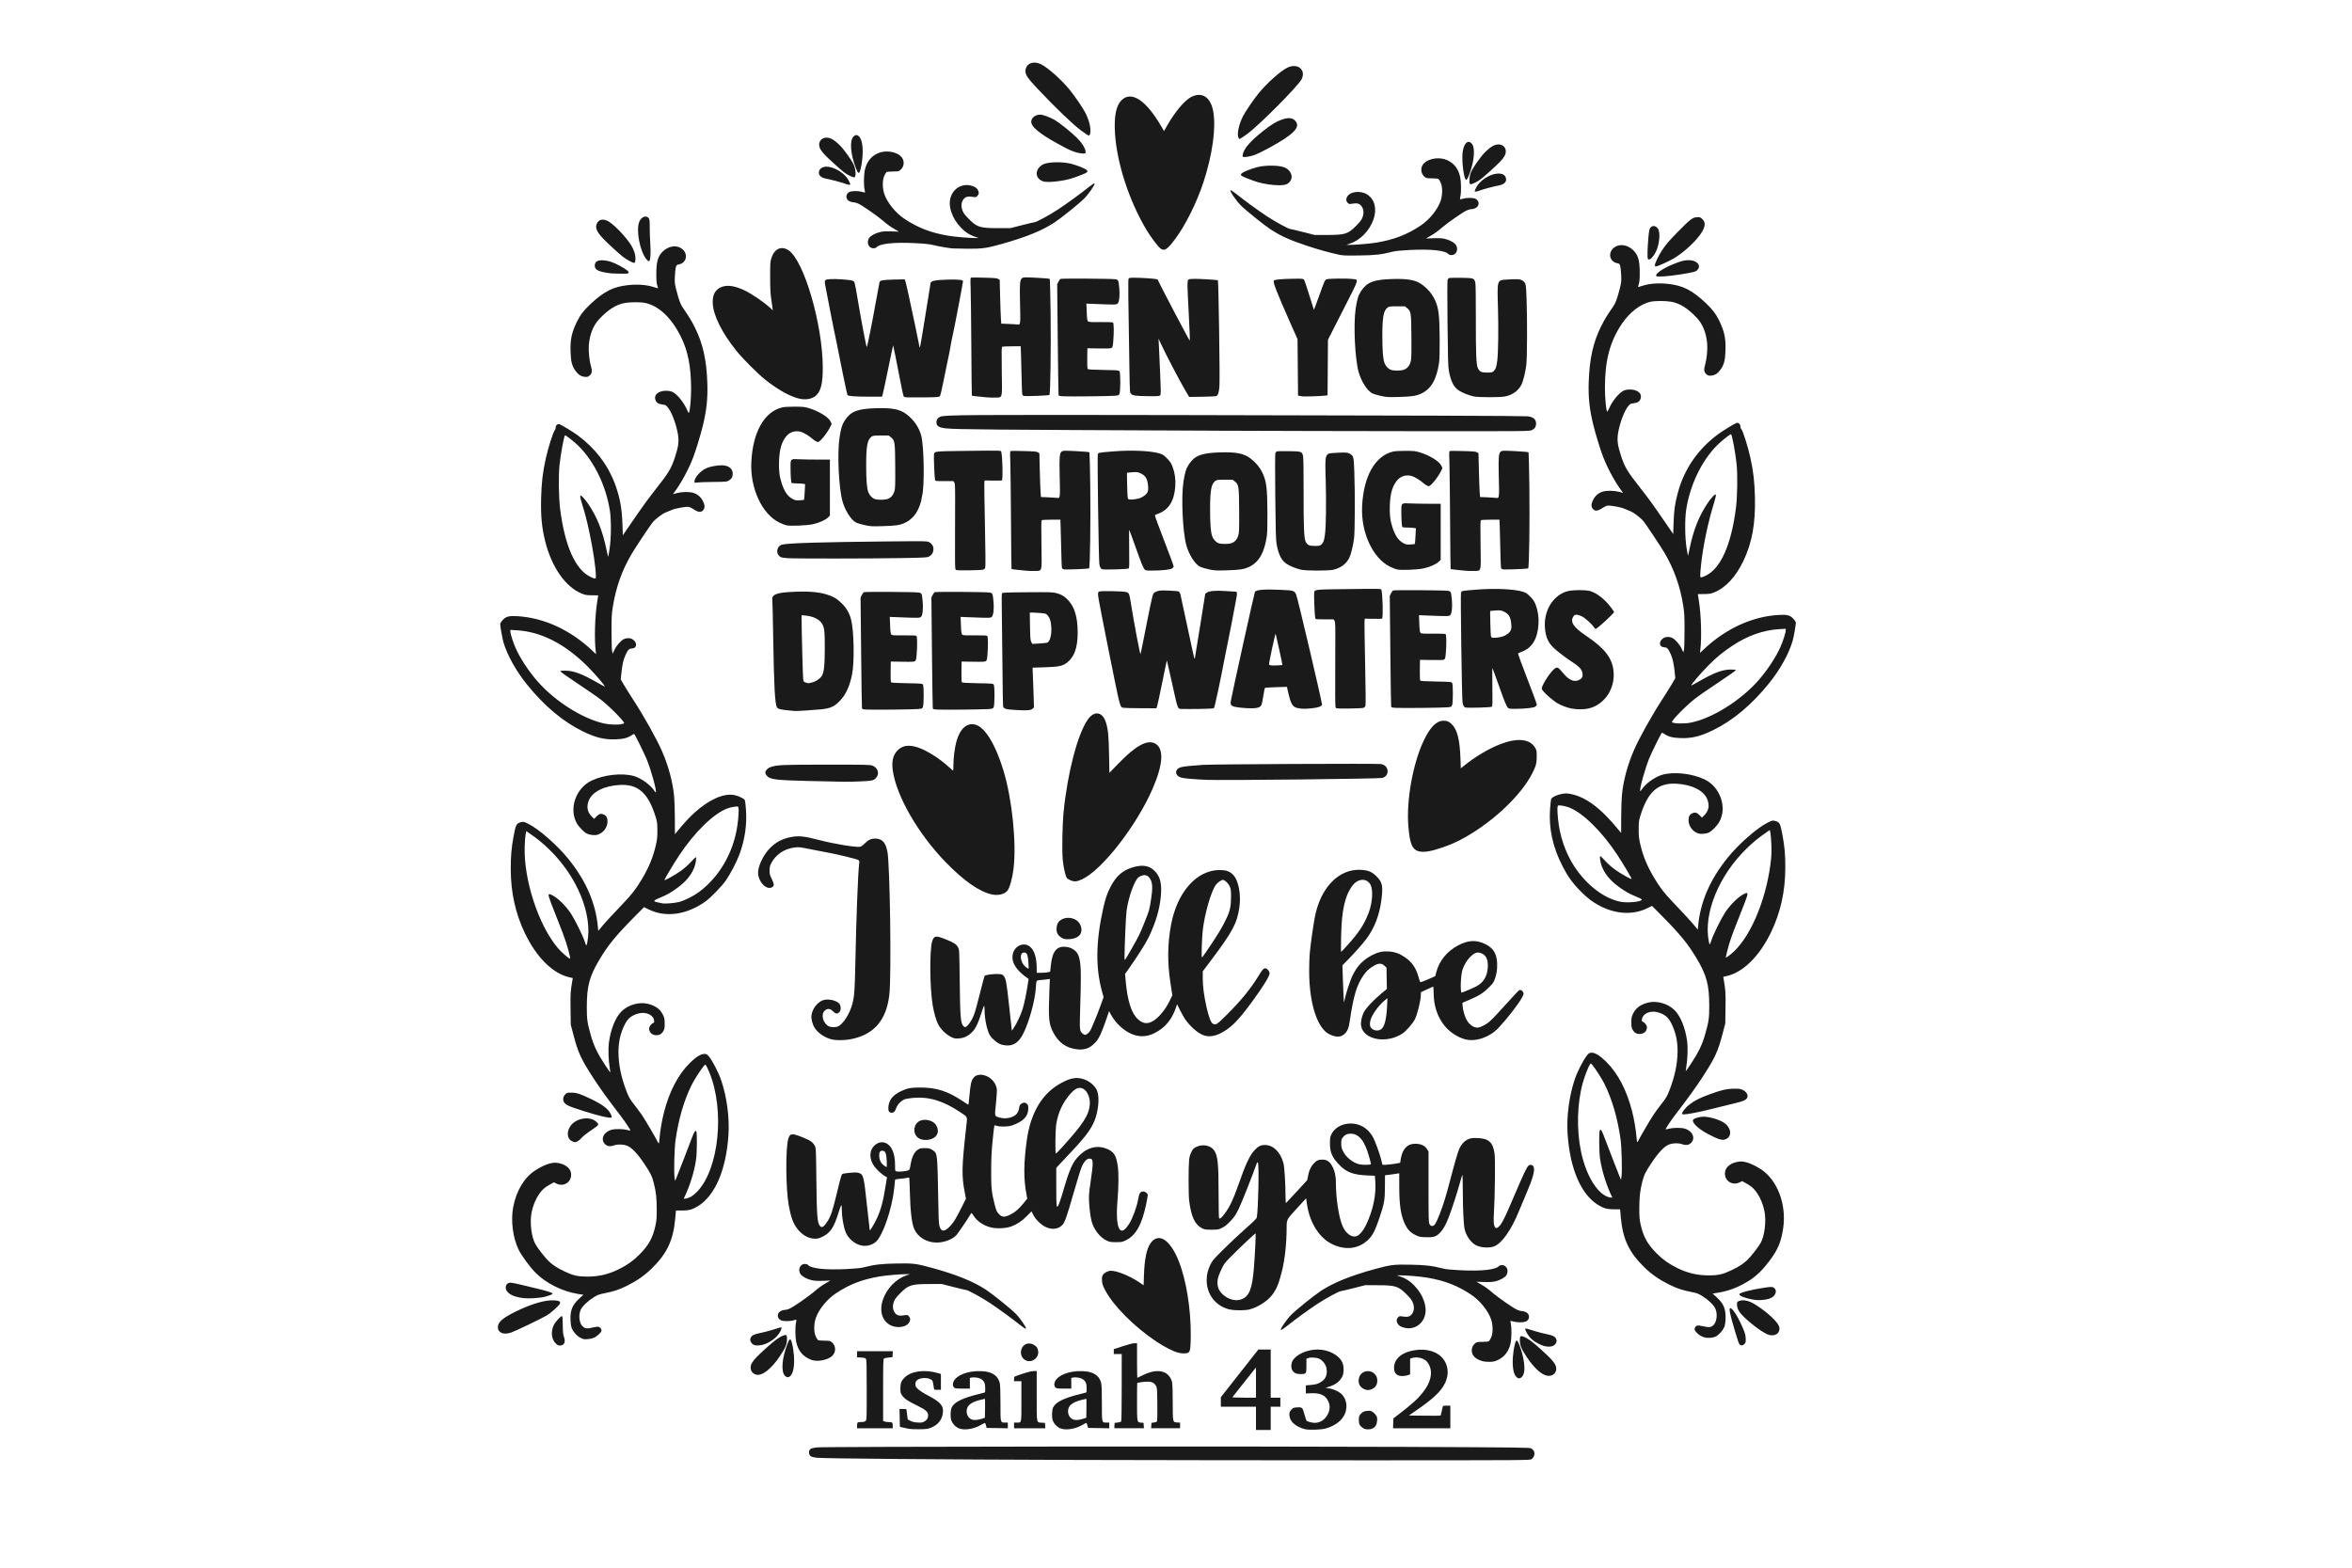 <?xml version="1.0" encoding="UTF-8" standalone="no"?>
<svg
   xmlns:dc="http://purl.org/dc/elements/1.1/"
   xmlns:cc="http://creativecommons.org/ns#"
   xmlns:rdf="http://www.w3.org/1999/02/22-rdf-syntax-ns#"
   xmlns:svg="http://www.w3.org/2000/svg"
   xmlns="http://www.w3.org/2000/svg"
   id="svg147324"
   version="1.1"
   viewBox="0 0 396.875 264.583"
   height="1000"
   width="1500">
  <defs
     id="defs147318" />
  <g
     transform="translate(0,-32.417)"
     id="layer1">
    <path
       id="path146807"
       d="m 181.148,278.812 c -23.512,-0.074 -41.872,-0.229 -43.292,-0.365 -0.991,-0.096 -1.295,-0.284 -1.336,-0.833 -0.043,-0.59 0.238,-0.791 1.285,-0.914 1.221,-0.145 72.943,-0.208 99.157,-0.089 19.835,0.09 21.18,0.107 21.419,0.262 0.14,0.092 0.306,0.234 0.368,0.317 0.326,0.438 0.174,1.163 -0.314,1.494 -0.273,0.184 -0.65,0.187 -27.284,0.194 -14.855,0.004 -37.355,-0.027 -50.002,-0.064 z m 30.785,-7.017 v -1.96 h -2.964 -2.964 v -0.805 -0.804 l 3.166,-4.024 3.166,-4.023 h 1.041 1.041 v 4.063 4.063 h 0.813 0.813 v 0.765 0.765 h -0.813 -0.813 v 1.96 1.96 h -1.243 -1.243 z m 0,-6.039 v -2.549 l -1.962,2.466 c -1.079,1.356 -1.985,2.503 -2.013,2.549 -0.032,0.048 0.844,0.082 1.962,0.082 h 2.013 z m 8.27,7.87 c -1.631,-0.423 -2.629,-1.344 -2.629,-2.425 0,-0.445 0.043,-0.553 0.322,-0.86 0.296,-0.324 0.373,-0.355 0.943,-0.391 0.9,-0.056 0.958,-0.004 1.27,1.173 0.148,0.554 0.318,1.05 0.38,1.101 0.063,0.057 0.378,0.161 0.705,0.244 1.065,0.274 2.036,-0.105 2.665,-1.042 0.56,-0.832 0.655,-1.694 0.277,-2.506 -0.469,-1.007 -1.307,-1.41 -2.828,-1.362 l -0.96,0.032 v -0.679 -0.679 l 0.741,-0.063 c 0.974,-0.082 1.35,-0.194 1.9,-0.566 0.613,-0.415 0.897,-0.965 0.895,-1.734 -0.003,-0.918 -0.482,-1.72 -1.271,-2.127 -0.396,-0.205 -1.384,-0.277 -1.821,-0.133 l -0.348,0.115 v 1.184 c 0,1.382 -0.011,1.396 -0.995,1.417 -0.7,0.011 -1.139,-0.205 -1.415,-0.704 -0.209,-0.38 -0.185,-1.041 0.056,-1.501 0.56,-1.081 2.456,-1.945 4.254,-1.94 1.825,0.004 3.582,0.926 4.157,2.179 0.292,0.637 0.29,1.818 -0.003,2.372 -0.464,0.874 -1.073,1.346 -2.22,1.719 l -0.615,0.199 0.51,0.067 c 0.662,0.087 1.536,0.446 2.016,0.826 1.133,0.898 1.34,2.659 0.47,4.005 -0.58,0.896 -1.654,1.6 -3.008,1.971 -0.763,0.209 -2.804,0.272 -3.442,0.107 z m -67.067,-0.112 c -0.395,-0.075 -0.846,-0.175 -1.004,-0.219 l -0.287,-0.08 -0.032,-1.499 -0.032,-1.499 h 0.576 c 0.316,0 0.58,0.011 0.585,0.032 0.004,0.011 0.056,0.411 0.12,0.884 l 0.111,0.86 0.468,0.233 c 0.332,0.165 0.682,0.244 1.209,0.275 0.64,0.038 0.794,0.011 1.124,-0.172 0.455,-0.256 0.637,-0.558 0.637,-1.059 0,-0.566 -0.441,-0.955 -1.86,-1.638 -1.538,-0.741 -2.133,-1.141 -2.513,-1.688 -0.284,-0.408 -0.307,-0.502 -0.307,-1.208 0,-0.88 0.156,-1.283 0.704,-1.823 1.123,-1.106 3.376,-1.41 5.62,-0.758 l 0.512,0.149 v 1.336 1.336 h -0.57 c -0.569,0 -0.57,0 -0.617,-0.311 -0.195,-1.262 -0.19,-1.251 -0.506,-1.435 -0.66,-0.386 -1.915,-0.296 -2.381,0.171 -0.169,0.168 -0.228,0.333 -0.228,0.632 0,0.36 0.056,0.453 0.461,0.841 0.278,0.264 0.962,0.699 1.726,1.099 2.187,1.144 2.68,1.801 2.398,3.192 -0.206,1.021 -0.854,1.753 -1.95,2.206 -0.509,0.21 -0.743,0.242 -1.918,0.266 -0.876,0.011 -1.586,-0.027 -2.055,-0.112 z m 8.782,0.011 c -0.612,-0.22 -1.108,-0.702 -1.375,-1.34 -0.205,-0.49 -0.182,-1.725 0.043,-2.214 0.415,-0.915 1.814,-1.606 4.636,-2.292 0.52,-0.126 0.964,-0.249 0.987,-0.271 0.027,-0.027 0.043,-0.35 0.038,-0.727 -0.003,-0.786 -0.172,-1.168 -0.667,-1.501 -0.346,-0.233 -1.175,-0.371 -1.629,-0.272 l -0.296,0.064 v 0.901 0.901 h -1.243 c -1.115,0 -1.263,-0.027 -1.434,-0.191 -0.116,-0.115 -0.19,-0.314 -0.187,-0.503 0.011,-1.146 1.728,-2.129 3.912,-2.243 2.382,-0.125 3.683,0.549 4.011,2.079 0.063,0.288 0.104,1.657 0.104,3.381 0,3.31 -0.027,3.213 0.796,3.213 H 170.06 v 0.481 0.481 l -1.788,-0.032 -1.788,-0.027 -0.109,-0.43 c -0.063,-0.236 -0.154,-0.421 -0.21,-0.41 -0.056,0.011 -0.325,0.154 -0.602,0.315 -1.158,0.683 -2.734,0.955 -3.644,0.63 z m 3.79,-1.672 0.479,-0.154 0.032,-1.601 c 0.011,-0.881 1.6e-4,-1.601 -0.032,-1.601 -0.032,0 -0.405,0.089 -0.829,0.197 -1.446,0.37 -2.109,0.863 -2.228,1.661 -0.115,0.76 0.299,1.486 0.95,1.669 0.364,0.102 1,0.038 1.635,-0.17 z m 13.323,1.672 c -0.612,-0.22 -1.108,-0.702 -1.375,-1.34 -0.205,-0.49 -0.182,-1.725 0.043,-2.214 0.415,-0.915 1.814,-1.606 4.636,-2.292 0.52,-0.126 0.964,-0.249 0.987,-0.271 0.027,-0.027 0.043,-0.35 0.038,-0.727 -0.003,-0.786 -0.172,-1.168 -0.667,-1.501 -0.346,-0.233 -1.175,-0.371 -1.629,-0.272 l -0.296,0.064 v 0.901 0.901 h -1.243 c -1.115,0 -1.263,-0.027 -1.434,-0.191 -0.115,-0.115 -0.19,-0.314 -0.187,-0.503 0.011,-1.146 1.728,-2.129 3.912,-2.243 2.382,-0.125 3.683,0.549 4.011,2.079 0.063,0.288 0.104,1.657 0.104,3.381 0,3.31 -0.032,3.213 0.796,3.213 h 0.447 v 0.481 0.481 l -1.788,-0.032 -1.788,-0.027 -0.109,-0.43 c -0.063,-0.236 -0.154,-0.421 -0.21,-0.41 -0.056,0.011 -0.326,0.154 -0.601,0.315 -1.158,0.683 -2.734,0.955 -3.644,0.63 z m 3.79,-1.672 0.479,-0.154 0.027,-1.601 c 0.011,-0.881 1e-4,-1.601 -0.032,-1.601 -0.032,0 -0.404,0.089 -0.829,0.197 -1.446,0.37 -2.109,0.863 -2.228,1.661 -0.115,0.76 0.299,1.486 0.95,1.669 0.364,0.102 0.999,0.038 1.635,-0.17 z m 47.18,1.59 c -0.556,-0.378 -0.716,-0.683 -0.716,-1.362 0,-0.464 0.048,-0.67 0.197,-0.872 0.348,-0.467 0.673,-0.643 1.26,-0.684 0.46,-0.032 0.606,-0.001 0.883,0.187 0.182,0.124 0.434,0.376 0.558,0.558 0.19,0.28 0.22,0.425 0.19,0.91 -0.043,0.676 -0.284,1.086 -0.783,1.323 -0.483,0.229 -1.205,0.202 -1.59,-0.063 z m -85.375,-0.444 c 0,-0.538 0.063,-0.584 0.773,-0.584 0.342,0 0.522,-0.056 0.661,-0.19 0.186,-0.186 0.19,-0.319 0.19,-5.24 0,-4.161 -0.027,-5.081 -0.133,-5.231 -0.104,-0.142 -0.283,-0.19 -0.813,-0.22 l -0.68,-0.038 v -0.514 -0.514 h 3.017 3.016 l -0.032,0.503 -0.032,0.502 -0.639,0.056 c -0.352,0.032 -0.707,0.11 -0.789,0.178 -0.133,0.109 -0.149,0.725 -0.149,5.325 v 5.201 l 0.245,0.093 c 0.135,0.056 0.404,0.094 0.598,0.094 0.698,0.003 0.782,0.065 0.782,0.583 v 0.467 h -3.012 -3.011 z m 26.483,-0.011 v -0.478 h 0.436 c 0.864,0 0.806,0.256 0.806,-3.589 v -3.391 h -0.621 -0.621 v -0.373 c 0,-0.266 0.048,-0.391 0.168,-0.438 1.26,-0.493 2.702,-0.911 3.143,-0.911 h 0.514 v 4.192 c 0,4.792 -0.063,4.474 0.862,4.526 l 0.525,0.032 0.032,0.454 0.032,0.455 h -2.634 -2.635 z m 16.941,0.027 0.032,-0.455 0.507,-0.056 c 0.295,-0.032 0.544,-0.109 0.597,-0.191 0.057,-0.081 0.089,-2.471 0.091,-5.757 l 0.001,-5.617 h -0.669 -0.669 v -0.407 -0.408 l 1.509,-0.499 c 0.962,-0.318 1.672,-0.499 1.96,-0.499 h 0.452 v 2.916 c 0,1.604 0.027,2.916 0.048,2.916 0.032,0 0.383,-0.168 0.789,-0.375 1.624,-0.822 2.925,-0.978 3.919,-0.471 0.551,0.281 1.015,0.926 1.163,1.613 0.063,0.287 0.104,1.66 0.105,3.372 0.001,3.389 -0.004,3.351 0.742,3.394 l 0.499,0.027 v 0.473 0.472 h -2.443 -2.443 l 0.032,-0.455 0.032,-0.454 0.407,-0.057 c 0.224,-0.032 0.453,-0.098 0.507,-0.154 0.066,-0.065 0.089,-1.059 0.069,-2.909 -0.032,-2.695 -0.038,-2.824 -0.238,-3.145 -0.319,-0.511 -0.705,-0.694 -1.451,-0.684 -0.349,0.004 -0.867,0.056 -1.15,0.107 -0.284,0.056 -0.531,0.099 -0.549,0.099 -0.027,0 -0.038,1.41 -0.038,3.134 0,3.565 -0.011,3.526 0.695,3.577 l 0.404,0.032 0.032,0.455 0.032,0.455 h -2.496 -2.496 z m 47.039,-0.38 0.032,-0.833 0.669,-0.511 c 2.381,-1.818 3.381,-2.715 4.275,-3.835 1.533,-1.921 1.815,-3.794 0.777,-5.155 -0.493,-0.648 -1.748,-0.975 -2.599,-0.679 l -0.302,0.104 v 1.314 1.314 l -0.262,0.121 c -0.145,0.067 -0.525,0.145 -0.845,0.171 -1.061,0.089 -1.617,-0.399 -1.606,-1.409 0.027,-1.683 1.652,-2.846 4.243,-3.023 0.948,-0.065 1.905,0.105 2.696,0.479 1.951,0.923 2.661,3.136 1.659,5.172 -0.672,1.365 -1.914,2.558 -4.598,4.418 l -1.49,1.032 2.65,0.032 c 1.457,0.011 2.668,0.011 2.689,-0.011 0.027,-0.027 0.102,-0.313 0.176,-0.647 0.075,-0.333 0.16,-0.704 0.187,-0.822 0.048,-0.197 0.105,-0.216 0.669,-0.216 h 0.619 v 1.912 1.912 h -4.832 -4.832 z m -4.624,-5.666 c -0.831,-0.25 -1.275,-0.864 -1.208,-1.669 0.078,-0.933 0.807,-1.552 1.725,-1.464 0.522,0.048 0.874,0.268 1.195,0.74 0.3,0.441 0.3,1.28 0,1.726 -0.365,0.541 -1.134,0.841 -1.712,0.667 z m 25.465,-2.108 c -0.312,-0.29 -0.478,-0.67 -0.588,-1.347 -0.183,-1.127 -0.075,-2.814 0.266,-4.18 0.23,-0.92 0.396,-0.898 0.782,0.099 0.675,1.746 0.996,3.695 0.767,4.65 -0.201,0.838 -0.774,1.201 -1.228,0.778 z m -123.472,-0.243 c -0.695,-0.695 -0.522,-2.974 0.406,-5.378 0.385,-0.998 0.553,-1.019 0.782,-0.099 0.342,1.367 0.45,3.053 0.266,4.18 -0.212,1.308 -0.864,1.889 -1.456,1.297 z m 128.367,-0.08 c -0.945,-0.303 -2.116,-1.445 -3.264,-3.183 -0.858,-1.298 -1.094,-1.88 -1.102,-2.719 -0.004,-0.74 0.086,-0.83 0.636,-0.62 0.708,0.27 1.467,0.829 2.927,2.153 1.527,1.385 1.887,1.76 2.302,2.392 0.768,1.17 -0.168,2.403 -1.499,1.976 z m -133.26,-0.125 c -0.875,-0.236 -1.178,-1.212 -0.633,-2.042 0.414,-0.632 0.775,-1.007 2.302,-2.392 1.46,-1.324 2.219,-1.883 2.927,-2.153 0.551,-0.21 0.643,-0.12 0.636,0.62 -0.011,0.856 -0.253,1.444 -1.175,2.824 -1.478,2.212 -3.036,3.419 -4.057,3.144 z m 122.61,-2.264 c -1.226,-0.354 -1.832,-0.962 -1.832,-1.84 0,-0.481 0.227,-0.927 0.62,-1.221 0.231,-0.172 0.404,-0.202 1.204,-0.202 0.618,0 0.984,-0.043 1.082,-0.123 0.082,-0.067 0.247,-0.347 0.37,-0.621 0.321,-0.722 0.319,-2.041 -0.003,-3.024 -0.472,-1.441 -1.878,-3.195 -3.353,-4.184 -2.308,-1.546 -4.469,-2.384 -7.457,-2.891 -1.093,-0.184 -3.538,-0.392 -4.573,-0.388 l -0.543,0.003 0.627,0.213 c 0.902,0.307 1.649,0.791 2.322,1.503 0.814,0.862 1.292,1.618 1.627,2.576 0.464,1.328 0.381,2.467 -0.252,3.413 -0.616,0.922 -1.762,1.404 -2.83,1.189 -0.748,-0.15 -1.166,-0.395 -1.379,-0.805 -0.21,-0.404 -0.167,-0.73 0.137,-1.032 0.171,-0.172 0.26,-0.187 0.643,-0.123 0.946,0.162 1.354,0.048 1.715,-0.478 0.327,-0.478 0.369,-1.136 0.115,-1.812 -0.168,-0.448 -0.384,-0.735 -1.085,-1.442 -1.366,-1.38 -1.856,-1.532 -4.937,-1.534 l -2.055,-10e-4 -1.968,0.502 c -1.083,0.276 -2.041,0.502 -2.129,0.502 -0.299,0 -2.553,1.228 -3.964,2.159 -1.505,0.994 -3.719,2.605 -5.162,3.757 -0.556,0.444 -0.923,0.676 -0.979,0.62 -0.143,-0.144 0.96,-1.758 1.742,-2.548 0.81,-0.818 3.882,-3.292 5.002,-4.028 2.126,-1.397 5.014,-2.566 9.118,-3.692 2.646,-0.726 3.165,-0.789 5.983,-0.737 2.576,0.048 3.661,0.175 5.485,0.64 0.528,0.135 1.363,0.22 2.935,0.298 3.623,0.179 6.015,-0.082 6.541,-0.717 0.075,-0.09 0.275,-0.15 0.504,-0.15 0.79,0 1.206,0.941 0.747,1.693 -0.244,0.399 -1.018,0.835 -1.845,1.038 -0.512,0.126 -0.946,0.153 -1.937,0.119 l -1.276,-0.043 0.734,0.427 c 0.794,0.463 1.162,0.73 2.121,1.545 0.869,0.739 3.338,2.449 3.942,2.73 0.277,0.13 0.61,0.235 0.742,0.236 0.448,0.003 0.947,0.197 1.143,0.448 0.352,0.448 0.195,1.067 -0.335,1.318 -0.399,0.188 -1.488,0.194 -2.104,0.011 -0.256,-0.077 -0.482,-0.123 -0.503,-0.102 -0.027,0.027 0.011,0.258 0.067,0.527 0.149,0.693 0.127,2.415 -0.038,3.203 -0.29,1.368 -1.006,2.321 -2.15,2.861 -0.51,0.242 -0.758,0.298 -1.386,0.314 -0.421,0.011 -0.958,-0.038 -1.195,-0.103 z m -76.903,-0.063 c -0.648,-0.201 -1.056,-0.847 -0.995,-1.576 0.09,-1.084 1.127,-1.672 2.078,-1.178 0.552,0.287 0.788,0.623 0.836,1.193 0.086,1.027 -0.942,1.863 -1.918,1.56 z M 136.973,261.947 c -1.463,-0.539 -2.293,-1.509 -2.623,-3.066 -0.167,-0.788 -0.188,-2.51 -0.038,-3.203 0.056,-0.269 0.087,-0.506 0.067,-0.527 -0.027,-0.027 -0.247,0.032 -0.503,0.102 -0.615,0.184 -1.705,0.181 -2.104,-0.011 -0.529,-0.251 -0.686,-0.87 -0.335,-1.318 0.197,-0.25 0.695,-0.445 1.143,-0.448 0.131,-8.1e-4 0.466,-0.108 0.742,-0.235 0.604,-0.281 3.073,-1.991 3.942,-2.73 0.958,-0.815 1.326,-1.083 2.12,-1.545 l 0.734,-0.427 -1.276,0.043 c -0.991,0.032 -1.424,0.004 -1.937,-0.118 -0.827,-0.203 -1.601,-0.638 -1.845,-1.038 -0.459,-0.752 -0.043,-1.693 0.747,-1.693 0.229,0 0.43,0.063 0.504,0.149 0.527,0.635 2.918,0.897 6.541,0.717 1.572,-0.079 2.406,-0.162 2.935,-0.298 1.824,-0.466 2.908,-0.593 5.485,-0.64 2.819,-0.056 3.337,0.011 5.983,0.737 4.104,1.125 6.992,2.295 9.118,3.692 1.12,0.736 4.192,3.21 5.002,4.028 0.782,0.79 1.886,2.404 1.742,2.548 -0.056,0.056 -0.423,-0.176 -0.979,-0.62 -1.443,-1.152 -3.656,-2.763 -5.162,-3.757 -1.411,-0.931 -3.665,-2.159 -3.963,-2.159 -0.087,0 -1.046,-0.226 -2.129,-0.502 l -1.968,-0.502 -2.055,0.001 c -3.081,10e-4 -3.571,0.154 -4.937,1.534 -0.7,0.707 -0.916,0.994 -1.085,1.442 -0.255,0.676 -0.213,1.334 0.115,1.812 0.362,0.526 0.769,0.64 1.715,0.478 0.384,-0.066 0.472,-0.048 0.643,0.123 0.303,0.303 0.345,0.628 0.135,1.032 -0.487,0.939 -2.309,1.142 -3.445,0.383 -1.239,-0.828 -1.629,-2.431 -1.016,-4.18 0.664,-1.897 2.2,-3.483 3.95,-4.079 l 0.627,-0.213 -0.542,-0.003 c -1.035,-0.004 -3.479,0.203 -4.573,0.388 -2.989,0.507 -5.15,1.345 -7.457,2.891 -1.475,0.989 -2.881,2.743 -3.353,4.184 -0.322,0.983 -0.323,2.302 -0.003,3.024 0.121,0.273 0.287,0.554 0.369,0.621 0.098,0.081 0.463,0.123 1.082,0.123 0.8,0 0.973,0.032 1.204,0.202 0.784,0.584 0.837,1.733 0.112,2.393 -0.742,0.675 -2.484,1.011 -3.432,0.661 z m 61.766,-1.256 c -0.815,-0.217 -2.318,-0.991 -3.643,-1.876 -3.755,-2.508 -7.364,-6.156 -8.668,-8.761 -0.374,-0.745 -0.453,-1 -0.479,-1.53 -0.032,-0.514 0.004,-0.696 0.167,-0.952 0.229,-0.367 0.852,-0.682 1.35,-0.685 1.004,-0.004 3.171,0.875 4.734,1.925 l 0.775,0.52 0.056,-1.726 c 0.089,-2.626 0.44,-4.373 1.064,-5.302 1.316,-1.958 3.301,-0.772 4.764,2.85 1.285,3.18 2.091,8.078 2.069,12.577 -0.011,2.125 -0.082,2.704 -0.368,2.934 -0.27,0.219 -1.055,0.229 -1.823,0.032 z m 61.445,-1.228 c -0.848,-0.348 -1.578,-0.822 -2.001,-1.297 -0.422,-0.475 -0.915,-1.389 -0.806,-1.498 0.038,-0.038 0.229,-0.027 0.425,0.038 0.195,0.063 0.786,0.24 1.311,0.4 0.526,0.161 1.386,0.38 1.912,0.486 1.01,0.204 1.355,0.38 1.56,0.799 0.179,0.367 0,0.857 -0.406,1.108 -0.446,0.275 -1.273,0.26 -1.996,-0.038 z M 93.761,259.142 c -0.703,-0.703 -0.84,-1.947 -0.336,-3.048 0.251,-0.55 1.21,-1.605 1.401,-1.542 0.091,0.032 0.124,0.418 0.135,1.516 0.011,1.123 0.056,1.576 0.174,1.894 0.353,0.924 0.094,1.542 -0.646,1.542 -0.293,0 -0.434,-0.07 -0.726,-0.363 z m 33.303,0.17 c -0.395,-0.26 -0.57,-0.752 -0.395,-1.11 0.205,-0.419 0.549,-0.595 1.56,-0.799 0.526,-0.105 1.386,-0.325 1.912,-0.486 0.526,-0.161 1.116,-0.341 1.312,-0.4 0.195,-0.063 0.386,-0.079 0.422,-0.043 0.038,0.038 -0.038,0.29 -0.164,0.565 -0.572,1.231 -2.303,2.386 -3.664,2.444 -0.56,0.027 -0.732,-0.004 -0.984,-0.172 z m 166.581,0.086 c -0.216,-0.126 -0.243,-0.198 -0.944,-2.523 -0.797,-2.647 -1.003,-3.681 -0.731,-3.681 0.299,0 0.99,0.966 1.608,2.247 0.806,1.669 0.993,2.229 0.999,2.996 0.004,0.548 -0.027,0.627 -0.264,0.837 -0.295,0.253 -0.41,0.275 -0.669,0.124 z M 98.353,258.37 c -0.486,-0.161 -0.832,-0.391 -1.232,-0.824 -0.624,-0.677 -0.806,-1.17 -0.852,-2.301 -0.069,-1.696 0.299,-2.59 1.521,-3.706 l 0.656,-0.598 -0.978,-0.156 c -2.571,-0.41 -5.31,-1.777 -7.052,-3.519 -1,-1 -2.413,-2.92 -2.916,-3.962 -0.971,-2.011 -1.336,-4.92 -0.9,-7.176 0.537,-2.779 1.879,-5.006 3.734,-6.19 1.446,-0.924 2.722,-1.376 3.594,-1.274 1.283,0.152 2.22,0.789 2.4,1.634 0.314,1.477 -1.118,2.554 -2.476,1.861 l -0.385,-0.197 -0.639,0.35 c -0.927,0.507 -1.379,0.912 -1.915,1.712 -0.561,0.838 -0.984,1.891 -1.212,3.015 -0.337,1.658 -0.027,4.226 0.659,5.389 0.451,0.768 1.634,2.279 2.23,2.847 0.699,0.666 1.402,1.121 2.66,1.722 1.449,0.692 2.22,0.871 3.774,0.876 1.997,0.004 3.643,-0.374 5.402,-1.25 1.442,-0.717 2.419,-1.411 3.457,-2.455 1.581,-1.59 2.27,-2.839 2.723,-4.936 0.181,-0.836 0.213,-1.274 0.209,-2.717 -0.004,-1.909 -0.11,-2.859 -0.475,-4.35 -0.299,-1.226 -0.563,-1.763 -1.69,-3.434 -1.122,-1.664 -2.103,-2.676 -2.867,-2.958 -0.648,-0.24 -1.551,-0.264 -2.124,-0.057 -0.664,0.239 -1.149,0.184 -1.537,-0.169 -0.869,-0.796 -0.284,-2.098 1.107,-2.465 0.587,-0.154 1.942,-0.135 2.581,0.038 0.289,0.079 0.541,0.126 0.56,0.107 0.063,-0.063 -0.829,-1.418 -1.572,-2.388 -2.315,-3.025 -3.597,-4.803 -4.725,-6.549 -2.069,-3.203 -2.524,-4.198 -3.325,-7.266 l -0.437,-1.673 -0.038,-2.629 c -0.038,-2.577 -0.011,-2.996 0.319,-4.889 l 0.063,-0.348 -0.497,-0.106 c -2.818,-0.604 -5.586,-3.316 -7.563,-7.408 -1.61,-3.333 -2.401,-6.893 -2.413,-10.862 -0.004,-2.158 0.118,-3.617 0.469,-5.489 0.392,-2.088 0.467,-2.231 1.274,-2.445 0.405,-0.108 0.454,-0.096 1.228,0.288 1.795,0.889 4.935,3.648 6.8,5.974 2.957,3.687 4.562,7.409 4.937,11.445 l 0.063,0.642 0.488,-0.594 c 0.622,-0.757 1.944,-2.197 3.704,-4.035 1.468,-1.533 2.133,-2.392 3.131,-4.047 1.234,-2.047 1.948,-3.794 2.429,-5.945 0.179,-0.801 0.223,-1.273 0.22,-2.342 -0.004,-1.183 -0.038,-1.439 -0.269,-2.199 -1.26,-4.102 -2.962,-5.631 -6.083,-5.465 -2.651,0.142 -4.684,1.179 -5.244,2.677 -0.395,1.056 -0.213,1.937 0.551,2.683 l 0.376,0.368 0.369,-0.386 c 0.445,-0.467 0.747,-0.559 1.203,-0.369 0.488,0.205 0.69,0.561 0.68,1.204 -0.011,0.989 -0.687,1.899 -1.633,2.211 -0.447,0.148 -1.324,0.074 -1.799,-0.151 -0.511,-0.242 -1.374,-1.117 -1.746,-1.772 -1.378,-2.423 -0.181,-5.913 2.463,-7.183 2.11,-1.013 5.19,-1.35 7.17,-0.784 1.222,0.348 2.861,1.536 3.459,2.504 0.116,0.187 0.227,0.29 0.247,0.232 0.127,-0.381 -0.763,-3.6 -1.525,-5.513 -0.318,-0.8 -1.793,-3.822 -2.072,-4.245 -0.068,-0.104 -0.16,-0.08 -0.463,0.121 -0.722,0.478 -1.413,0.657 -2.707,0.704 -1.946,0.069 -3.374,-0.278 -5.593,-1.364 -3.307,-1.616 -6.479,-4.282 -9.389,-7.888 -1.866,-2.312 -3.354,-4.995 -3.983,-7.181 -0.167,-0.576 -0.538,-2.668 -0.539,-3.029 -2.15e-4,-0.13 0.18,-0.413 0.438,-0.688 0.559,-0.597 1.06,-0.722 2.524,-0.63 4.452,0.28 8.864,2.312 12.556,5.784 l 0.669,0.629 -0.066,-0.526 c -0.246,-1.973 -0.139,-5.812 0.227,-8.164 0.105,-0.678 0.19,-1.237 0.19,-1.243 0,-0.004 -0.462,-0.011 -1.028,-0.011 -0.881,-0.004 -1.121,-0.043 -1.684,-0.262 -2.755,-1.079 -5.122,-4.437 -6.219,-8.819 -0.586,-2.339 -0.767,-4.229 -0.699,-7.261 0.063,-2.608 0.27,-4.413 0.787,-6.74 0.396,-1.781 1.21,-4.366 1.483,-4.715 0.109,-0.138 0.19,-0.306 0.182,-0.374 -0.056,-0.438 0.296,-0.816 0.658,-0.701 0.322,0.102 2.353,1.344 3.085,1.886 2.925,2.167 5.048,4.934 6.246,8.14 0.848,2.271 1.194,4.124 1.286,6.901 l 0.063,1.817 1.377,-2.008 c 2.078,-3.029 2.746,-3.951 4.224,-5.832 2.175,-2.767 2.559,-3.41 3.204,-5.365 0.581,-1.763 0.693,-2.656 0.486,-3.875 -0.296,-1.75 -1.069,-3.765 -1.745,-4.555 -0.288,-0.337 -0.384,-0.384 -0.891,-0.441 -0.683,-0.077 -1.017,-0.31 -1.167,-0.813 -0.16,-0.531 0.076,-0.982 0.663,-1.271 0.618,-0.305 1.706,-0.306 2.279,-0.004 0.814,0.431 1.912,1.814 2.432,3.065 0.115,0.277 0.243,0.47 0.284,0.428 0.175,-0.176 0.374,-2.312 0.374,-3.983 0,-3.782 -0.531,-6.485 -1.753,-8.921 -1.556,-3.103 -3.641,-5.087 -5.904,-5.621 -0.773,-0.182 -2.559,-0.185 -3.562,-0.004 -1.409,0.251 -2.75,1.093 -4.242,2.665 -1.039,1.094 -1.633,2.556 -1.794,4.413 -0.082,0.94 0.082,2.64 0.338,3.496 0.266,0.897 0.212,1.309 -0.219,1.671 -0.264,0.222 -0.369,0.25 -0.804,0.213 -0.632,-0.056 -1.142,-0.392 -1.611,-1.072 -0.564,-0.819 -0.736,-1.511 -0.789,-3.176 -0.065,-2.06 0.177,-3.207 1.072,-5.052 0.538,-1.107 1.147,-1.904 2.262,-2.954 2.267,-2.134 3.826,-2.934 6.251,-3.209 1.718,-0.195 3.261,-0.081 4.493,0.33 0.369,0.123 0.678,0.214 0.69,0.203 0.011,-0.011 -0.056,-0.233 -0.138,-0.493 -0.12,-0.359 -0.16,-0.832 -0.16,-1.955 -6.4e-4,-2.123 0.284,-3.048 1.191,-3.867 0.849,-0.767 1.995,-0.99 2.832,-0.551 1.419,0.743 1.245,2.561 -0.273,2.842 -0.31,0.056 -0.362,0.109 -0.46,0.462 -0.063,0.218 -0.133,0.914 -0.161,1.545 -0.048,1.083 -0.032,1.22 0.283,2.438 0.418,1.622 0.66,2.261 1.096,2.894 1.072,1.552 1.437,2.154 2.018,3.323 1.339,2.694 1.954,5.461 2.083,9.367 0.087,2.634 -0.131,4.65 -0.792,7.314 -0.385,1.553 -1.172,4.118 -1.611,5.254 -0.783,2.024 -2.077,4.409 -3.177,5.852 l -0.231,0.303 0.698,-0.181 c 0.851,-0.221 2.061,-0.239 2.732,-0.038 0.727,0.217 1.257,0.667 1.631,1.388 0.369,0.711 0.37,1.195 0.004,1.582 -0.337,0.359 -0.805,0.311 -1.498,-0.154 -0.314,-0.21 -0.702,-0.407 -0.861,-0.44 -0.438,-0.086 -2.281,0.235 -2.883,0.504 -0.293,0.132 -0.761,0.325 -1.04,0.431 -0.59,0.223 -1.751,1.115 -2.237,1.717 -0.45,0.556 -2.878,4.214 -3.506,5.28 -1.641,2.787 -2.65,5.624 -3.182,8.954 -0.197,1.23 -0.221,1.701 -0.216,4.205 0.003,1.551 0.048,3.014 0.098,3.251 l 0.093,0.43 0.302,-0.643 c 0.341,-0.728 1.045,-1.534 1.574,-1.804 0.467,-0.239 1.071,-0.233 1.467,0.011 0.875,0.541 0.802,1.522 -0.117,1.56 -0.469,0.027 -0.665,0.226 -1.075,1.137 -0.336,0.746 -0.534,1.625 -0.676,3.011 l -0.111,1.072 0.549,0.935 c 0.302,0.514 1.009,1.645 1.573,2.513 1.886,2.904 3.987,6.671 4.881,8.748 1.079,2.51 1.755,5.035 2.007,7.505 0.063,0.605 0.118,2.297 0.124,3.761 l 0.011,2.661 0.335,-0.411 c 1.137,-1.396 2.17,-2.516 3.008,-3.262 2.487,-2.214 4.866,-3.263 6.66,-2.938 0.737,0.134 1.686,0.6 1.801,0.885 0.048,0.116 0.131,0.836 0.184,1.598 0.183,2.546 -0.187,5.07 -1.109,7.553 -0.477,1.286 -1.549,3.332 -2.303,4.398 -0.754,1.066 -2.57,2.926 -3.482,3.568 -3.159,2.223 -6.671,2.703 -9.519,1.304 l -0.79,-0.388 -1.76,1.779 c -2.973,3.005 -4.307,4.64 -5.738,7.033 -1.713,2.865 -2.155,4.512 -2.156,8.04 -7.52e-4,2.118 0.069,2.607 0.685,4.809 0.479,1.711 1.154,3.113 2.412,5.003 0.464,0.699 0.857,1.258 0.87,1.243 0.011,-0.011 -0.032,-0.373 -0.104,-0.793 -0.203,-1.21 -0.273,-3.231 -0.145,-4.189 0.314,-2.344 1.124,-4.345 2.17,-5.363 1.107,-1.077 2.956,-1.605 4.388,-1.251 1.351,0.333 2.135,0.919 2.618,1.956 0.207,0.447 0.247,0.667 0.248,1.391 9.1e-4,0.728 -0.032,0.921 -0.222,1.251 -0.277,0.485 -0.642,0.708 -1.157,0.708 -0.736,0 -1.247,-0.464 -1.247,-1.135 0,-0.319 0.377,-0.827 0.685,-0.925 0.169,-0.056 0.19,-0.118 0.147,-0.446 -0.124,-0.925 -1.362,-1.488 -2.584,-1.175 -1.176,0.302 -1.831,0.819 -2.358,1.864 -0.716,1.417 -1.064,2.934 -1.065,4.637 -10e-4,2.123 0.459,4.345 1.397,6.74 0.369,0.941 0.549,1.251 1.256,2.151 0.454,0.578 1.072,1.417 1.373,1.864 0.531,0.789 2.349,3.891 2.59,4.422 0.065,0.145 0.149,0.263 0.185,0.263 0.038,0 0.096,-0.385 0.131,-0.855 0.089,-1.185 0.392,-2.981 0.727,-4.304 0.897,-3.552 2.384,-6.418 4.345,-8.372 1.369,-1.364 2.388,-1.852 2.989,-1.431 0.515,0.362 1.827,2.782 2.356,4.349 0.945,2.8 1.407,6.311 1.211,9.21 -0.4,5.928 -2.283,10.273 -5.212,12.034 -0.909,0.547 -1.478,0.697 -2.637,0.697 h -1.012 l -0.114,1.291 c -0.326,3.727 -1.381,5.97 -4.01,8.53 -1.184,1.153 -2.512,2.073 -4.179,2.896 -1.296,0.639 -2.156,0.928 -3.659,1.226 -1.021,0.203 -1.252,0.287 -1.894,0.687 -0.996,0.621 -1.928,1.509 -2.205,2.101 -0.441,0.943 -0.245,2.394 0.389,2.893 0.397,0.312 0.729,0.339 1.623,0.126 0.583,-0.138 0.888,-0.169 1.055,-0.105 0.247,0.093 0.436,0.364 0.436,0.62 0,0.268 -0.75,0.978 -1.269,1.201 -0.532,0.229 -1.491,0.332 -1.887,0.202 z m 18.149,-23.926 c 0.245,-0.117 0.728,-0.497 1.072,-0.845 3.746,-3.782 4.781,-13.823 2.09,-20.265 -0.21,-0.504 -0.447,-1.001 -0.524,-1.105 -0.139,-0.184 -0.147,-0.183 -0.38,0.096 -0.511,0.613 -1.608,2.317 -2.023,3.144 -1.305,2.598 -2.257,5.856 -2.755,9.436 -0.182,1.308 -0.287,5.22 -0.165,6.157 l 0.087,0.669 0.214,-0.477 c 0.118,-0.263 0.708,-1.769 1.312,-3.346 0.604,-1.577 1.229,-3.212 1.39,-3.633 0.329,-0.857 0.499,-1.1 0.659,-0.941 0.169,0.169 0.142,3.73 -0.038,4.876 -0.339,2.157 -1.047,4.39 -2.056,6.476 -0.067,0.14 0.632,-0.011 1.115,-0.242 z m -20.307,-40.501 c -0.369,-1.663 -0.92,-3.335 -1.892,-5.742 -0.439,-1.088 -1.028,-2.591 -1.308,-3.341 -0.586,-1.569 -0.572,-1.731 0.127,-1.391 0.99,0.481 2.349,1.813 3.249,3.185 0.641,0.977 1.986,3.707 2.273,4.611 0.129,0.406 0.261,0.74 0.293,0.741 0.032,9.6e-4 0.107,-0.245 0.167,-0.548 0.917,-4.717 -1.721,-11.14 -6.452,-15.706 -1.048,-1.011 -1.893,-1.707 -3.063,-2.519 l -0.78,-0.542 -0.111,0.504 c -0.063,0.277 -0.134,1.214 -0.163,2.081 -0.179,5.61 2.31,13.247 5.586,17.132 0.58,0.687 1.842,1.798 2.043,1.798 0.048,0 0.063,-0.118 0.032,-0.262 z m 18.411,-9.299 c 0.975,-0.267 2.47,-1.022 3.389,-1.713 3.698,-2.78 6.095,-7.243 6.553,-12.196 0.138,-1.494 0.127,-2.119 -0.038,-2.183 -0.213,-0.082 -1.199,0.089 -1.783,0.31 -2.335,0.881 -5.525,3.997 -8.154,7.965 -0.913,1.378 -2.453,3.96 -2.453,4.112 0,0.152 1.722,-0.805 2.717,-1.51 0.602,-0.426 1.274,-1.016 1.73,-1.517 0.41,-0.452 0.789,-0.82 0.84,-0.82 0.157,0 -0.011,1.117 -0.257,1.731 -0.533,1.32 -1.396,2.367 -2.817,3.417 -1.08,0.798 -1.805,1.213 -2.868,1.642 -1.295,0.523 -1.364,0.659 -0.424,0.842 0.304,0.056 0.639,0.127 0.744,0.152 0.407,0.097 2.135,-0.048 2.82,-0.234 z m -9.72,-30.012 c 0.202,-0.048 0.389,-0.109 0.42,-0.139 0.183,-0.183 -2.263,-2.688 -3.876,-3.965 -0.543,-0.43 -2.321,-1.663 -3.951,-2.741 -1.747,-1.155 -2.948,-2.009 -2.924,-2.078 0.032,-0.082 0.295,-0.115 0.892,-0.105 1.377,0.027 2.803,0.555 5.284,1.986 0.703,0.406 1.297,0.718 1.32,0.695 0.094,-0.094 -1.621,-2.103 -2.834,-3.319 -3.868,-3.878 -7.891,-5.94 -12.052,-6.178 l -1.049,-0.063 v 0.244 c 0,0.401 0.448,1.821 0.897,2.842 0.735,1.671 2.164,3.844 3.655,5.56 2.949,3.393 7.66,6.374 11.318,7.162 0.873,0.188 2.305,0.238 2.9,0.098 z m -4.336,-24.934 c -0.011,-1.426 -0.466,-4.521 -1.107,-7.481 -0.492,-2.27 -0.663,-2.93 -1.201,-4.652 -0.227,-0.722 -0.367,-1.33 -0.329,-1.426 0.056,-0.145 0.117,-0.117 0.448,0.206 0.21,0.205 0.591,0.676 0.843,1.044 1.524,2.223 2.463,4.561 3.133,7.796 0.141,0.681 0.272,1.223 0.29,1.204 0.027,-0.027 0.125,-0.632 0.237,-1.362 0.271,-1.775 0.292,-4.837 0.048,-6.434 -0.691,-4.468 -2.941,-8.879 -5.812,-11.392 -0.789,-0.69 -1.7,-1.372 -1.757,-1.315 -0.182,0.182 -0.712,3.019 -0.925,4.953 -0.197,1.79 -0.146,5.573 0.102,7.505 0.802,6.255 2.583,10.23 5.126,11.439 0.786,0.373 0.909,0.363 0.906,-0.086 z m 187.054,128.437 c -0.621,-0.205 -0.949,-0.41 -1.322,-0.822 -0.37,-0.41 -0.415,-0.568 -0.25,-0.877 0.184,-0.345 0.502,-0.384 1.39,-0.173 0.894,0.212 1.226,0.187 1.623,-0.126 0.634,-0.499 0.829,-1.95 0.389,-2.893 -0.277,-0.592 -1.208,-1.48 -2.205,-2.101 -0.642,-0.399 -0.874,-0.484 -1.894,-0.687 -1.503,-0.299 -2.363,-0.587 -3.659,-1.226 -1.667,-0.823 -2.995,-1.742 -4.179,-2.895 -2.629,-2.56 -3.683,-4.804 -4.01,-8.53 l -0.113,-1.291 h -1.012 c -1.159,0 -1.728,-0.15 -2.637,-0.697 -2.929,-1.762 -4.811,-6.107 -5.212,-12.034 -0.197,-2.899 0.266,-6.41 1.211,-9.21 0.529,-1.567 1.841,-3.988 2.356,-4.349 0.601,-0.421 1.62,0.066 2.989,1.431 1.961,1.955 3.449,4.82 4.345,8.372 0.333,1.323 0.637,3.119 0.727,4.304 0.038,0.47 0.094,0.855 0.131,0.855 0.038,0 0.12,-0.119 0.186,-0.263 0.241,-0.531 2.058,-3.633 2.59,-4.422 0.302,-0.448 0.919,-1.286 1.374,-1.864 0.707,-0.9 0.888,-1.21 1.256,-2.151 0.938,-2.395 1.399,-4.616 1.397,-6.74 -0.001,-1.703 -0.35,-3.22 -1.065,-4.637 -0.527,-1.045 -1.182,-1.562 -2.358,-1.864 -1.222,-0.313 -2.46,0.251 -2.584,1.175 -0.043,0.326 -0.027,0.391 0.147,0.445 0.309,0.098 0.685,0.607 0.685,0.925 0,0.67 -0.511,1.135 -1.247,1.135 -0.514,0 -0.88,-0.223 -1.157,-0.708 -0.188,-0.331 -0.223,-0.524 -0.223,-1.252 10e-4,-0.724 0.043,-0.945 0.249,-1.391 0.483,-1.036 1.267,-1.622 2.618,-1.956 1.431,-0.354 3.28,0.174 4.388,1.251 1.046,1.018 1.856,3.019 2.17,5.363 0.128,0.958 0.063,2.98 -0.145,4.189 -0.07,0.421 -0.117,0.778 -0.104,0.793 0.011,0.011 0.405,-0.544 0.87,-1.243 1.258,-1.89 1.933,-3.292 2.412,-5.003 0.616,-2.202 0.686,-2.691 0.685,-4.809 -0.001,-3.529 -0.443,-5.175 -2.156,-8.04 -1.431,-2.394 -2.765,-4.028 -5.738,-7.033 l -1.76,-1.779 -0.79,0.388 c -2.436,1.197 -5.396,1.025 -8.18,-0.477 -1.143,-0.617 -1.917,-1.215 -3.078,-2.382 -1.327,-1.333 -2.165,-2.492 -3.047,-4.212 -1.675,-3.267 -2.35,-6.39 -2.107,-9.752 0.056,-0.762 0.139,-1.482 0.184,-1.598 0.201,-0.497 1.92,-1.059 2.846,-0.931 2.774,0.384 5.392,2.28 8.623,6.246 l 0.335,0.411 0.011,-2.661 c 0.004,-1.464 0.063,-3.156 0.124,-3.761 0.252,-2.47 0.928,-4.995 2.007,-7.505 0.893,-2.077 2.995,-5.844 4.881,-8.748 0.563,-0.868 1.271,-1.998 1.573,-2.513 l 0.549,-0.935 -0.111,-1.072 c -0.143,-1.386 -0.34,-2.265 -0.676,-3.011 -0.41,-0.911 -0.607,-1.118 -1.075,-1.137 -0.918,-0.038 -0.991,-1.019 -0.117,-1.56 0.396,-0.245 1,-0.249 1.467,-0.011 0.53,0.271 1.233,1.076 1.574,1.804 l 0.302,0.643 0.093,-0.43 c 0.056,-0.236 0.094,-1.699 0.097,-3.251 0.004,-2.505 -0.027,-2.976 -0.216,-4.206 -0.533,-3.329 -1.541,-6.167 -3.182,-8.954 -0.628,-1.066 -3.057,-4.723 -3.506,-5.28 -0.486,-0.602 -1.649,-1.494 -2.237,-1.717 -0.279,-0.105 -0.746,-0.299 -1.04,-0.431 -0.602,-0.269 -2.446,-0.592 -2.883,-0.504 -0.16,0.032 -0.546,0.229 -0.86,0.441 -0.694,0.463 -1.162,0.51 -1.498,0.154 -0.364,-0.388 -0.363,-0.871 0.004,-1.582 0.374,-0.721 0.905,-1.172 1.631,-1.388 0.671,-0.199 1.882,-0.182 2.732,0.038 l 0.698,0.181 -0.231,-0.303 c -1.1,-1.444 -2.394,-3.828 -3.177,-5.852 -0.439,-1.135 -1.226,-3.701 -1.611,-5.254 -0.661,-2.664 -0.879,-4.68 -0.792,-7.314 0.13,-3.906 0.745,-6.673 2.083,-9.367 0.581,-1.169 0.946,-1.771 2.018,-3.323 0.436,-0.632 0.679,-1.272 1.096,-2.893 0.313,-1.218 0.329,-1.355 0.282,-2.438 -0.032,-0.631 -0.1,-1.326 -0.161,-1.545 -0.098,-0.352 -0.152,-0.404 -0.46,-0.463 -1.517,-0.281 -1.691,-2.098 -0.272,-2.842 0.837,-0.438 1.983,-0.216 2.832,0.551 0.906,0.819 1.191,1.744 1.191,3.867 0,1.123 -0.038,1.597 -0.16,1.956 -0.087,0.26 -0.149,0.483 -0.139,0.493 0.011,0.011 0.321,-0.081 0.69,-0.204 1.232,-0.411 2.775,-0.524 4.493,-0.33 2.425,0.274 3.984,1.075 6.251,3.209 1.115,1.05 1.725,1.847 2.262,2.954 0.895,1.845 1.138,2.992 1.072,5.052 -0.056,1.665 -0.226,2.357 -0.789,3.176 -0.468,0.68 -0.979,1.02 -1.611,1.072 -0.436,0.038 -0.54,0.011 -0.804,-0.213 -0.431,-0.363 -0.485,-0.775 -0.218,-1.671 0.255,-0.855 0.418,-2.556 0.337,-3.496 -0.161,-1.858 -0.755,-3.32 -1.794,-4.413 -1.493,-1.572 -2.833,-2.413 -4.242,-2.665 -1.002,-0.177 -2.789,-0.176 -3.562,0.004 -1.723,0.406 -3.499,1.782 -4.804,3.721 -2.021,3.002 -2.853,6.157 -2.853,10.82 0,1.671 0.199,3.806 0.374,3.983 0.043,0.043 0.169,-0.152 0.284,-0.428 0.52,-1.251 1.617,-2.634 2.431,-3.065 0.573,-0.303 1.66,-0.302 2.279,0.004 0.587,0.289 0.822,0.74 0.663,1.271 -0.151,0.503 -0.485,0.736 -1.167,0.813 -0.509,0.056 -0.603,0.104 -0.891,0.441 -0.676,0.79 -1.448,2.805 -1.745,4.555 -0.206,1.22 -0.095,2.112 0.486,3.875 0.644,1.955 1.029,2.598 3.204,5.365 1.478,1.88 2.146,2.803 4.224,5.832 l 1.377,2.008 0.063,-1.817 c 0.072,-2.207 0.22,-3.272 0.702,-5.085 1.075,-4.044 3.374,-7.396 6.83,-9.957 0.732,-0.542 2.763,-1.784 3.086,-1.886 0.362,-0.115 0.716,0.264 0.658,0.701 -0.011,0.066 0.072,0.235 0.182,0.374 0.275,0.348 1.088,2.934 1.484,4.715 0.517,2.327 0.728,4.132 0.787,6.74 0.101,4.458 -0.477,7.665 -1.937,10.734 -1.293,2.719 -3.027,4.581 -4.981,5.347 -0.563,0.221 -0.803,0.258 -1.684,0.262 -0.565,0.003 -1.028,0.011 -1.028,0.011 0,0.004 0.086,0.565 0.19,1.243 0.366,2.351 0.472,6.191 0.227,8.164 l -0.066,0.526 0.669,-0.629 c 3.692,-3.472 8.104,-5.504 12.556,-5.784 1.464,-0.092 1.966,0.032 2.524,0.63 0.259,0.276 0.438,0.559 0.438,0.688 -9.2e-4,0.362 -0.373,2.452 -0.539,3.029 -0.629,2.186 -2.117,4.869 -3.983,7.181 -2.91,3.606 -6.082,6.272 -9.389,7.888 -2.219,1.085 -3.647,1.433 -5.593,1.364 -1.294,-0.048 -1.985,-0.226 -2.707,-0.704 -0.303,-0.199 -0.393,-0.224 -0.462,-0.121 -0.278,0.423 -1.753,3.445 -2.071,4.245 -0.761,1.913 -1.652,5.133 -1.525,5.513 0.027,0.063 0.131,-0.043 0.247,-0.232 0.599,-0.968 2.238,-2.155 3.459,-2.504 1.98,-0.566 5.06,-0.229 7.17,0.784 2.645,1.27 3.841,4.76 2.463,7.183 -0.373,0.655 -1.234,1.529 -1.746,1.772 -0.475,0.226 -1.352,0.299 -1.799,0.152 -0.946,-0.311 -1.618,-1.222 -1.633,-2.211 -0.011,-0.643 0.191,-1 0.68,-1.204 0.456,-0.19 0.759,-0.098 1.203,0.369 l 0.369,0.386 0.377,-0.369 c 0.765,-0.747 0.945,-1.628 0.551,-2.683 -0.56,-1.498 -2.594,-2.536 -5.244,-2.676 -3.121,-0.166 -4.823,1.363 -6.083,5.465 -0.234,0.76 -0.266,1.016 -0.269,2.199 -0.004,1.068 0.043,1.541 0.22,2.342 0.481,2.151 1.195,3.897 2.429,5.945 0.998,1.655 1.662,2.514 3.13,4.047 1.76,1.838 3.082,3.278 3.704,4.035 l 0.488,0.594 0.063,-0.641 c 0.376,-4.036 1.981,-7.758 4.937,-11.445 1.865,-2.326 5.005,-5.085 6.8,-5.974 0.774,-0.384 0.823,-0.394 1.228,-0.287 0.808,0.214 0.882,0.358 1.274,2.445 0.351,1.872 0.476,3.331 0.469,5.489 -0.011,3.969 -0.803,7.529 -2.413,10.862 -1.977,4.092 -4.745,6.804 -7.563,7.408 l -0.498,0.107 0.063,0.348 c 0.329,1.894 0.357,2.312 0.319,4.89 l -0.038,2.629 -0.437,1.673 c -0.801,3.068 -1.257,4.063 -3.325,7.266 -1.128,1.746 -2.411,3.524 -4.725,6.549 -0.742,0.97 -1.634,2.325 -1.572,2.388 0.027,0.027 0.271,-0.032 0.56,-0.107 0.639,-0.172 1.995,-0.192 2.581,-0.038 1.392,0.368 1.976,1.669 1.107,2.466 -0.388,0.355 -0.873,0.409 -1.537,0.17 -0.573,-0.206 -1.476,-0.182 -2.124,0.056 -0.764,0.283 -1.745,1.295 -2.867,2.958 -1.127,1.67 -1.391,2.208 -1.69,3.434 -0.363,1.491 -0.467,2.441 -0.475,4.35 -0.004,1.443 0.032,1.881 0.209,2.717 0.453,2.098 1.142,3.346 2.723,4.936 1.038,1.044 2.015,1.738 3.457,2.455 1.759,0.875 3.404,1.256 5.402,1.25 1.554,-0.004 2.325,-0.183 3.774,-0.876 1.258,-0.601 1.961,-1.056 2.66,-1.722 0.597,-0.568 1.781,-2.079 2.231,-2.847 0.682,-1.163 0.996,-3.731 0.659,-5.389 -0.228,-1.124 -0.652,-2.177 -1.212,-3.016 -0.535,-0.8 -0.987,-1.205 -1.915,-1.712 l -0.639,-0.35 -0.386,0.197 c -1.358,0.693 -2.791,-0.385 -2.476,-1.861 0.18,-0.845 1.117,-1.483 2.4,-1.634 0.871,-0.102 2.147,0.35 3.594,1.273 2.805,1.792 4.393,5.981 3.789,9.992 -0.348,2.307 -0.874,3.572 -2.256,5.423 -1.119,1.498 -2.103,2.483 -3.243,3.246 -1.717,1.148 -3.556,1.89 -5.425,2.189 l -0.978,0.156 0.656,0.598 c 1.223,1.116 1.59,2.011 1.522,3.706 -0.032,0.71 -0.093,1.079 -0.241,1.409 -0.256,0.567 -0.91,1.28 -1.407,1.534 -0.475,0.242 -1.403,0.31 -1.919,0.139 z m -15.557,-23.654 c -0.891,-1.734 -1.718,-4.338 -2.051,-6.462 -0.179,-1.146 -0.206,-4.706 -0.038,-4.876 0.16,-0.161 0.33,0.084 0.659,0.941 0.161,0.421 0.787,2.055 1.39,3.633 0.603,1.577 1.194,3.083 1.312,3.346 l 0.214,0.479 0.087,-0.669 c 0.121,-0.937 0.011,-4.849 -0.166,-6.157 -0.498,-3.58 -1.449,-6.838 -2.755,-9.436 -0.415,-0.827 -1.512,-2.531 -2.023,-3.144 -0.233,-0.278 -0.241,-0.281 -0.38,-0.096 -0.25,0.333 -0.898,1.988 -1.2,3.065 -0.978,3.48 -1.099,7.901 -0.321,11.648 0.807,3.885 2.618,6.964 4.503,7.656 0.392,0.145 0.824,0.184 0.766,0.072 z m 19.984,-40.996 c 3.113,-2.48 5.88,-8.763 6.721,-15.26 0.163,-1.26 0.192,-1.867 0.152,-3.139 -0.032,-0.868 -0.102,-1.804 -0.162,-2.081 l -0.112,-0.504 -0.78,0.542 c -1.17,0.812 -2.015,1.508 -3.063,2.519 -4.73,4.566 -7.369,10.989 -6.452,15.706 0.056,0.303 0.132,0.549 0.166,0.548 0.032,-9.7e-4 0.166,-0.335 0.293,-0.741 0.286,-0.905 1.632,-3.634 2.273,-4.611 0.9,-1.372 2.259,-2.704 3.249,-3.185 0.699,-0.34 0.714,-0.177 0.127,1.391 -0.28,0.75 -0.869,2.254 -1.308,3.341 -0.842,2.087 -1.232,3.207 -1.606,4.619 -0.327,1.237 -0.355,1.386 -0.255,1.386 0.048,0 0.389,-0.239 0.756,-0.531 z m -15.613,-8.939 c 0.901,-0.221 0.842,-0.333 -0.445,-0.853 -1.063,-0.429 -1.788,-0.844 -2.868,-1.642 -1.421,-1.05 -2.284,-2.097 -2.817,-3.417 -0.249,-0.615 -0.414,-1.731 -0.257,-1.731 0.056,0 0.429,0.369 0.84,0.82 0.456,0.501 1.129,1.091 1.73,1.517 0.995,0.705 2.717,1.662 2.717,1.51 0,-0.153 -1.54,-2.734 -2.453,-4.112 -2.629,-3.969 -5.819,-7.085 -8.154,-7.965 -0.583,-0.22 -1.569,-0.391 -1.782,-0.309 -0.165,0.063 -0.176,0.688 -0.038,2.183 0.268,2.905 1.233,5.754 2.727,8.051 2.135,3.282 5.222,5.601 8.056,6.049 0.679,0.108 2.11,0.056 2.744,-0.098 z m 8.836,-30.163 c 3.618,-0.686 8.516,-3.75 11.517,-7.203 1.491,-1.716 2.92,-3.889 3.655,-5.56 0.45,-1.021 0.897,-2.44 0.897,-2.842 v -0.242 l -1.049,0.063 c -2.748,0.158 -5.384,1.09 -7.997,2.829 -1.625,1.082 -2.583,1.873 -4.055,3.349 -1.214,1.217 -2.929,3.225 -2.834,3.319 0.027,0.027 0.617,-0.289 1.32,-0.695 2.481,-1.43 3.907,-1.966 5.284,-1.986 0.598,-0.011 0.863,0.027 0.892,0.105 0.032,0.069 -1.177,0.923 -2.924,2.078 -1.63,1.078 -3.408,2.312 -3.951,2.741 -1.627,1.288 -4.06,3.781 -3.873,3.968 0.242,0.242 2.019,0.287 3.118,0.079 z m 2.541,-24.791 c 2.543,-1.209 4.324,-5.184 5.126,-11.439 0.248,-1.932 0.299,-5.715 0.102,-7.505 -0.212,-1.934 -0.742,-4.771 -0.924,-4.953 -0.056,-0.056 -0.968,0.625 -1.757,1.315 -2.871,2.513 -5.122,6.924 -5.812,11.392 -0.247,1.597 -0.226,4.659 0.048,6.433 0.111,0.73 0.218,1.343 0.236,1.362 0.027,0.027 0.149,-0.524 0.29,-1.204 0.669,-3.235 1.609,-5.573 3.133,-7.796 0.252,-0.369 0.632,-0.838 0.843,-1.044 0.332,-0.323 0.393,-0.352 0.448,-0.206 0.038,0.097 -0.103,0.704 -0.329,1.426 -0.985,3.15 -1.855,7.321 -2.166,10.389 -0.188,1.868 -0.187,2.103 0.027,2.103 0.092,-5e-5 0.426,-0.123 0.741,-0.273 z m 10.659,128.103 c -0.685,-0.208 -1.963,-1.064 -3.286,-2.2 -1.577,-1.354 -2.067,-2.043 -2.067,-2.909 0,-0.433 0.011,-0.459 0.359,-0.602 0.472,-0.198 1.25,-0.124 1.936,0.182 0.902,0.402 2.562,1.589 3.543,2.53 1.253,1.203 1.547,1.824 1.188,2.517 -0.255,0.492 -0.965,0.696 -1.672,0.482 z m -213.934,-0.384 c -0.38,-0.233 -0.508,-0.466 -0.507,-0.931 8.06e-4,-0.814 0.799,-1.516 2.916,-2.563 2.663,-1.318 5.008,-2.014 6.529,-1.938 0.864,0.043 1.14,0.185 1.031,0.531 -0.104,0.326 -1.518,1.598 -2.263,2.035 -0.954,0.559 -5.251,2.621 -5.96,2.861 -0.725,0.246 -1.348,0.247 -1.744,0.004 z M 207.563,253.435 c -2.351,-0.51 -3.948,-2.501 -3.948,-4.92 0,-0.987 0.173,-1.718 0.633,-2.68 0.311,-0.648 0.53,-0.902 2.272,-2.629 1.061,-1.052 2.732,-2.618 3.714,-3.481 1.246,-1.095 1.801,-1.644 1.834,-1.817 0.253,-1.292 0.409,-9.062 0.186,-9.285 -0.08,-0.08 -0.146,-0.003 -0.255,0.306 -0.789,2.223 -2.487,6.498 -2.979,7.501 -0.532,1.083 -0.723,1.368 -1.395,2.078 -0.584,0.617 -0.936,0.9 -1.413,1.135 -0.61,0.3 -0.679,0.312 -1.784,0.312 -1.061,0 -1.186,-0.027 -1.633,-0.256 -1.186,-0.626 -1.806,-1.977 -2.14,-4.666 -0.116,-0.932 -0.125,-5.597 -0.011,-6.764 0.056,-0.585 0.153,-0.945 0.381,-1.405 0.271,-0.55 0.362,-0.647 0.822,-0.872 1.091,-0.534 2.446,-0.274 3.029,0.582 0.615,0.903 0.749,2.229 0.749,7.47 5e-5,2.262 0.038,3.961 0.086,3.992 0.177,0.111 0.407,-0.083 0.947,-0.799 0.82,-1.089 1.441,-2.388 2.266,-4.74 1.275,-3.637 1.92,-5.031 2.749,-5.938 0.62,-0.679 1.051,-0.898 1.763,-0.897 1.435,0.003 2.626,1.18 3.142,3.106 0.162,0.602 0.328,3.328 0.34,5.526 0.004,0.978 0.032,1.203 0.127,1.122 0.067,-0.056 0.888,-0.938 1.826,-1.962 l 1.704,-1.861 0.161,-0.794 c 0.184,-0.916 0.433,-1.45 0.923,-1.992 0.479,-0.53 0.823,-0.687 1.486,-0.677 0.69,0.011 1.093,0.239 1.5,0.854 0.502,0.758 0.769,1.787 0.771,2.969 0.004,2.787 0.498,5.988 1.149,7.444 0.534,1.194 1.506,1.904 2.287,1.67 0.811,-0.242 1.672,-1.597 2.439,-3.837 0.641,-1.872 0.912,-3.84 0.767,-5.577 l -0.066,-0.801 -1.305,-0.056 c -2.307,-0.102 -3.447,-0.52 -4.603,-1.689 -1.279,-1.294 -1.666,-2.147 -1.67,-3.684 -0.003,-0.963 0.027,-1.098 0.267,-1.6 0.685,-1.394 2.551,-2.105 4.324,-1.646 1.133,0.293 2.104,1.095 2.708,2.237 0.364,0.687 1.094,2.714 1.359,3.77 l 0.206,0.826 0.586,-0.011 c 0.322,-0.004 0.992,-0.08 1.489,-0.168 l 0.903,-0.16 0.113,-0.676 c 0.277,-1.651 1.089,-2.525 2.364,-2.54 1.016,-0.011 1.683,0.288 2.088,0.939 l 0.228,0.365 v 5.975 c 0,5.543 0.011,5.998 0.169,6.286 0.133,0.242 0.232,0.311 0.452,0.311 0.385,0 0.622,-0.382 1.278,-2.056 0.634,-1.618 1.013,-2.855 1.825,-5.957 0.757,-2.892 1.209,-4.434 1.477,-5.04 0.32,-0.724 0.836,-1.284 1.435,-1.558 0.459,-0.21 0.654,-0.242 1.441,-0.232 2.05,0.027 2.802,0.678 3.069,2.657 0.127,0.95 0.064,7.014 -0.102,9.747 -0.104,1.686 -0.056,2.348 0.185,2.647 0.139,0.172 0.19,0.183 0.383,0.079 0.609,-0.326 1.064,-1.189 2.875,-5.451 1.486,-3.499 2.071,-4.735 2.368,-5.003 0.286,-0.258 0.703,-0.178 0.867,0.165 0.275,0.578 -0.123,2.003 -1.359,4.857 -0.393,0.91 -0.897,2.106 -1.119,2.658 -1.249,3.115 -2.891,5.447 -4.174,5.927 -0.911,0.341 -2.427,0.21 -3.215,-0.277 -0.826,-0.509 -1.55,-1.602 -1.776,-2.678 -0.171,-0.815 -0.292,-3.448 -0.296,-6.463 -0.003,-1.572 -0.038,-2.71 -0.086,-2.629 -0.043,0.079 -0.24,0.724 -0.435,1.434 -0.448,1.631 -1.395,4.537 -1.888,5.784 -0.508,1.288 -0.942,2.043 -1.474,2.567 -0.648,0.639 -1.041,0.759 -2.35,0.718 -1.003,-0.032 -1.133,-0.056 -1.739,-0.357 -0.828,-0.407 -1.302,-0.881 -1.728,-1.727 -0.743,-1.476 -1.019,-3.211 -1.024,-6.438 l -0.004,-2.273 -0.337,0.063 c -0.184,0.038 -0.726,0.111 -1.202,0.17 l -0.865,0.107 -0.011,1.96 c -0.011,2.262 -0.108,2.801 -0.917,5.207 -0.722,2.148 -1.188,3.049 -1.94,3.752 -1.636,1.53 -3.791,1.782 -6.048,0.706 -2.139,-1.02 -3.791,-3.622 -4.235,-6.669 l -0.156,-1.068 -1.576,1.72 c -1.76,1.922 -1.704,1.812 -1.714,3.331 -0.011,2.593 -0.303,5.245 -0.771,7.151 -0.54,2.197 -0.899,3.082 -1.668,4.104 -0.784,1.043 -2.515,2.141 -3.876,2.459 -0.764,0.177 -2.41,0.181 -3.223,0.004 z m 1.874,-1.716 c 1.37,-0.483 1.872,-1.761 2.161,-5.501 0.16,-2.053 0.332,-5.571 0.278,-5.631 -0.056,-0.056 -1.926,1.685 -3.685,3.431 -1.518,1.507 -1.61,1.62 -2.024,2.487 -0.588,1.229 -0.736,1.717 -0.734,2.417 0.001,0.761 0.295,1.41 0.883,1.95 0.935,0.859 2.152,1.189 3.121,0.847 z m 21.904,-22.833 c 0,-0.067 -0.152,-0.66 -0.338,-1.315 -0.755,-2.664 -1.7,-3.82 -3.12,-3.82 -0.584,0 -1.002,0.214 -1.361,0.701 -0.16,0.216 -0.2,0.41 -0.2,0.958 0,0.584 0.048,0.784 0.313,1.324 0.49,0.995 1.656,1.929 2.726,2.183 0.549,0.131 1.981,0.108 1.981,-0.032 z m 64.281,22.832 c -1.166,-0.212 -2.138,-0.603 -2.138,-0.862 0,-0.254 2.002,-0.784 4.153,-1.1 1.093,-0.161 1.358,-0.173 1.568,-0.071 0.369,0.176 0.532,0.571 0.4,0.968 -0.198,0.598 -0.786,0.963 -1.791,1.108 -0.834,0.12 -1.347,0.111 -2.194,-0.043 z M 88.41,251.514 c -1.387,-0.161 -2.286,-0.503 -2.766,-1.05 -0.587,-0.668 -0.299,-1.571 0.502,-1.571 0.194,0 1.03,0.167 1.858,0.37 0.828,0.204 2.066,0.504 2.751,0.667 1.415,0.337 2.311,0.616 2.461,0.767 0.127,0.127 -0.262,0.302 -1.324,0.587 -0.741,0.199 -2.656,0.325 -3.482,0.228 z m 56.394,-9.061 c -0.951,-0.391 -1.779,-1.218 -2.128,-2.127 -0.353,-0.917 -0.627,-2.547 -0.629,-3.747 -0.001,-0.497 -0.038,-0.773 -0.096,-0.736 -0.056,0.032 -0.27,0.626 -0.488,1.32 -0.758,2.43 -1.354,3.322 -2.647,3.961 -0.64,0.315 -0.808,0.359 -1.376,0.348 -1.078,-0.027 -2.206,-0.694 -2.987,-1.789 -0.668,-0.937 -1.006,-1.891 -1.358,-3.84 -0.509,-2.818 -0.559,-9.566 -0.083,-11.202 0.283,-0.97 0.572,-1.007 2.364,-0.299 1.349,0.533 1.777,0.828 2.11,1.453 0.205,0.385 0.209,0.483 0.27,5.889 0.068,6.048 0.158,7.151 0.618,7.66 0.33,0.366 0.661,0.143 1.3,-0.873 0.541,-0.861 0.795,-1.627 1.51,-4.568 0.828,-3.404 0.807,-3.34 1.131,-3.407 0.587,-0.122 2.048,-0.244 2.29,-0.19 1.111,0.242 1.119,0.268 1.697,5.634 0.239,2.209 0.446,4.056 0.46,4.104 0.043,0.133 0.689,-0.931 1.161,-1.906 0.711,-1.47 1.124,-3.028 1.575,-5.951 l 0.169,-1.086 -0.268,-0.139 c -0.488,-0.253 -1.434,-1.106 -1.847,-1.667 -0.941,-1.278 -0.911,-2.745 0.073,-3.609 0.997,-0.875 2.288,-0.539 2.918,0.758 0.345,0.709 0.488,1.51 0.489,2.729 0.001,0.871 0.004,0.883 0.25,0.945 0.325,0.082 1.53,-0.011 1.918,-0.155 0.284,-0.102 0.31,-0.15 0.414,-0.795 0.246,-1.506 0.645,-2.343 1.32,-2.761 0.29,-0.179 0.487,-0.218 1.117,-0.218 0.665,0 0.824,0.038 1.218,0.266 0.25,0.146 0.518,0.391 0.597,0.544 0.28,0.539 0.348,1.634 0.426,6.694 0.063,4.098 0.108,5.218 0.224,5.635 0.289,1.036 0.859,1.033 1.844,-0.011 0.556,-0.59 0.986,-1.3 1.948,-3.224 l 0.687,-1.375 -0.197,-1.016 c -0.553,-2.848 -0.522,-4.28 0.229,-11.01 0.217,-1.948 0.322,-1.685 -1.026,-2.588 -2.844,-1.906 -5.293,-2.641 -7.968,-2.392 -0.573,0.056 -1.207,0.165 -1.407,0.25 -0.597,0.251 -1.18,0.858 -1.405,1.468 -0.224,0.606 -0.396,0.78 -0.767,0.78 -0.442,0 -0.604,-0.29 -0.549,-0.98 0.094,-1.173 0.754,-1.997 2.122,-2.65 1.068,-0.509 1.666,-0.622 3.305,-0.62 2.679,0.003 4.615,0.624 7.055,2.261 0.546,0.367 1.006,0.651 1.023,0.634 0.011,-0.011 0.102,-0.772 0.185,-1.676 0.166,-1.766 0.292,-2.331 0.623,-2.795 0.283,-0.397 0.666,-0.58 1.225,-0.58 1.353,0 2.608,1.123 2.76,2.469 0.032,0.245 -0.043,1.328 -0.151,2.406 -0.232,2.246 -0.275,2.088 0.653,2.358 1.066,0.31 2.44,-0.032 2.919,-0.719 0.134,-0.194 0.269,-0.502 0.3,-0.684 0.118,-0.7 0.154,-0.774 0.452,-0.956 0.399,-0.244 0.576,-0.238 0.887,0.032 0.228,0.197 0.254,0.283 0.247,0.826 -0.011,1.313 -0.883,2.193 -2.785,2.834 -0.628,0.212 -1.97,0.239 -2.516,0.056 -0.201,-0.069 -0.386,-0.103 -0.414,-0.075 -0.032,0.032 -0.16,1.14 -0.293,2.471 -0.194,1.919 -0.245,2.985 -0.254,5.146 -0.011,2.932 0.063,3.653 0.574,5.68 0.281,1.115 0.385,1.333 0.839,1.769 0.471,0.453 0.92,0.445 1.863,-0.032 0.8,-0.404 1.406,-0.935 2.238,-1.96 l 0.576,-0.71 -0.16,-0.868 c -0.472,-2.551 -0.447,-5.218 0.087,-9.031 0.657,-4.689 2.663,-7.98 5.897,-9.67 0.922,-0.482 1.414,-0.661 2.083,-0.76 1.453,-0.213 3.131,0.648 3.802,1.953 0.452,0.877 0.399,2.805 -0.123,4.548 -0.496,1.654 -1.442,3.026 -3.886,5.633 -0.86,0.917 -1.843,1.968 -2.185,2.335 l -0.621,0.668 0.001,3.162 c 0.001,3.591 0.048,3.899 0.459,2.909 0.138,-0.333 0.356,-0.973 0.486,-1.42 1.338,-4.623 1.804,-5.669 3.06,-6.857 1.452,-1.374 3.177,-1.689 4.82,-0.88 0.975,0.481 1.304,1.083 1.562,2.861 0.16,1.102 0.137,3.481 -0.056,5.746 -0.22,2.58 -0.074,4.368 0.397,4.89 0.385,0.426 0.867,0.118 1.6,-1.027 0.568,-0.889 1.26,-2.786 1.482,-4.063 0.185,-1.074 0.363,-1.339 0.894,-1.339 0.327,0 0.736,0.348 0.736,0.627 0,0.127 -0.134,0.866 -0.298,1.642 -0.703,3.335 -1.742,5.165 -3.383,5.958 -0.628,0.304 -0.73,0.324 -1.673,0.326 -0.902,0.003 -1.062,-0.032 -1.578,-0.266 -1.124,-0.524 -2.163,-1.847 -2.535,-3.228 -0.199,-0.742 -0.38,-2.107 -0.439,-3.341 -0.048,-1.031 -0.011,-1.464 0.232,-3.155 0.534,-3.611 0.515,-4.111 -0.149,-4.111 -0.481,0 -0.963,0.523 -1.351,1.462 -0.169,0.41 -0.775,2.368 -1.345,4.352 -1.255,4.363 -1.504,5.044 -2.011,5.502 -0.684,0.618 -1.724,0.698 -2.723,0.21 -0.782,-0.383 -1.672,-1.251 -2.054,-2.004 l -0.316,-0.621 -0.777,0.789 c -0.846,0.859 -1.587,1.356 -2.606,1.748 -0.861,0.332 -2.429,0.418 -3.411,0.187 -1.282,-0.301 -2.38,-1.04 -2.999,-2.021 -0.149,-0.234 -0.292,-0.426 -0.32,-0.426 -0.032,0 -0.132,0.139 -0.231,0.311 -0.381,0.66 -1.97,3.007 -2.287,3.377 -0.644,0.752 -2.076,1.304 -3.372,1.3 -1.683,-0.004 -3.146,-0.885 -3.772,-2.267 -0.413,-0.912 -0.665,-2.988 -0.742,-6.13 -0.032,-1.376 -0.085,-2.526 -0.115,-2.556 -0.032,-0.032 -0.19,-0.011 -0.356,0.032 -0.166,0.048 -0.69,0.117 -1.165,0.154 -0.532,0.043 -0.863,0.109 -0.864,0.175 -0.001,0.063 -0.064,0.698 -0.14,1.421 -0.369,3.474 -1.925,8.018 -3.096,9.04 -0.806,0.703 -1.968,0.882 -2.99,0.462 z m 4.822,-14.09 c -0.056,-1.263 -0.22,-1.683 -0.661,-1.726 -0.445,-0.043 -0.609,0.177 -0.609,0.818 0,0.692 0.287,1.291 0.792,1.657 0.211,0.153 0.416,0.278 0.455,0.278 0.038,0 0.048,-0.463 0.027,-1.028 z m 29.567,-2.289 c 3.611,-3.999 4.526,-5.403 4.693,-7.207 0.123,-1.324 -0.556,-2.653 -1.44,-2.819 -0.625,-0.116 -1.14,0.174 -1.926,1.086 -1.218,1.413 -1.974,3.066 -2.285,4.99 -0.167,1.034 -0.211,4.971 -0.056,4.971 0.048,0 0.506,-0.459 1.014,-1.022 z m -82.616,-1.027 c -0.921,-0.4 -1.034,-1.646 -0.244,-2.693 0.959,-1.27 3.282,-1.594 4.3,-0.599 0.511,0.5 0.531,0.471 -1.084,1.561 -0.578,0.391 -1.221,0.911 -1.427,1.157 -0.347,0.413 -0.83,0.715 -1.127,0.706 -0.067,-0.003 -0.255,-0.063 -0.418,-0.132 z m 58.557,-0.466 c -1.166,-0.607 -1.121,-2.408 0.075,-2.99 0.834,-0.406 2.203,-0.086 2.683,0.625 0.526,0.781 0.482,1.566 -0.118,2.093 -0.617,0.541 -1.873,0.671 -2.639,0.273 z m 134.812,0.043 c -0.289,-0.093 -1.085,-0.467 -1.769,-0.831 -1.828,-0.975 -2.911,-2.11 -2.382,-2.497 0.294,-0.216 1.089,-0.412 1.658,-0.411 1.11,0.001 2.891,0.565 3.628,1.146 1.094,0.865 1.163,2.208 0.135,2.643 -0.395,0.168 -0.624,0.16 -1.27,-0.048 z m -188.247,-3.779 c -1.243,-0.267 -4.906,-1.408 -5.71,-1.779 -0.73,-0.339 -1.015,-0.723 -0.947,-1.282 0.032,-0.25 0.144,-0.471 0.341,-0.669 0.281,-0.281 0.333,-0.296 1.035,-0.289 0.888,0.004 1.471,0.194 3.227,1.036 2.012,0.965 2.941,1.659 3.386,2.53 0.392,0.77 0.296,0.803 -1.332,0.454 z m 182.128,-0.478 c 0,-0.291 0.658,-1.09 1.291,-1.565 0.891,-0.669 1.645,-1.052 3.249,-1.651 2.008,-0.749 2.959,-0.973 4.211,-0.989 0.954,-0.011 1.099,0.011 1.53,0.228 0.575,0.292 0.879,0.793 0.739,1.216 -0.149,0.452 -0.603,0.657 -2.395,1.079 -0.931,0.22 -2.596,0.629 -3.7,0.91 -1.962,0.5 -4.023,0.903 -4.624,0.903 -0.192,0 -0.3,-0.048 -0.3,-0.133 z M 181.641,209.497 c -1.773,-0.226 -3.038,-1.144 -3.922,-2.846 -0.748,-1.44 -0.829,-2.307 -0.649,-6.935 l 0.082,-2.093 -0.311,0.063 c -0.171,0.032 -0.671,0.09 -1.111,0.124 -0.921,0.07 -0.846,-0.032 -0.94,1.324 -0.156,2.244 -1.159,5.855 -2.171,7.815 -0.678,1.312 -1.488,1.91 -2.602,1.918 -0.319,0.003 -0.799,-0.069 -1.066,-0.158 -0.647,-0.216 -1.547,-0.955 -1.918,-1.575 -0.477,-0.797 -0.892,-2.747 -0.894,-4.206 0,-0.497 -0.038,-0.773 -0.094,-0.736 -0.056,0.032 -0.272,0.626 -0.489,1.32 -0.521,1.664 -0.942,2.516 -1.535,3.105 -0.689,0.686 -1.393,1.015 -2.262,1.059 -0.641,0.032 -0.755,0.011 -1.339,-0.287 -0.793,-0.399 -1.679,-1.268 -2.095,-2.052 -0.34,-0.64 -0.715,-1.931 -0.93,-3.193 -0.504,-2.961 -0.563,-9.322 -0.099,-10.844 0.3,-0.987 0.597,-1.029 2.327,-0.333 1.385,0.558 1.747,0.798 2.046,1.359 0.21,0.396 0.213,0.461 0.277,5.802 0.071,6.079 0.156,7.053 0.652,7.502 0.268,0.243 0.482,0.152 0.884,-0.38 0.754,-0.995 1.013,-1.703 1.813,-4.956 0.416,-1.691 0.809,-3.128 0.874,-3.193 0.163,-0.163 1.576,-0.341 2.334,-0.292 0.535,0.032 0.657,0.077 0.848,0.299 0.377,0.438 0.505,1.127 0.898,4.796 0.208,1.946 0.405,3.747 0.439,4.003 l 0.063,0.464 0.283,-0.416 c 0.492,-0.726 1.194,-2.201 1.494,-3.141 0.29,-0.91 0.674,-2.725 0.879,-4.159 0.063,-0.421 0.127,-0.832 0.151,-0.914 0.032,-0.098 -0.094,-0.226 -0.36,-0.376 -0.221,-0.124 -0.709,-0.531 -1.084,-0.902 -1.065,-1.056 -1.448,-2.045 -1.197,-3.092 0.324,-1.346 1.853,-1.994 2.851,-1.206 0.753,0.595 1.164,1.878 1.168,3.645 l 0.001,0.789 0.789,-0.001 c 0.434,0 0.945,-0.043 1.136,-0.098 l 0.348,-0.097 0.119,-1.122 c 0.252,-2.378 1.026,-3.269 2.644,-3.047 1.014,0.139 1.793,0.742 2.06,1.596 0.404,1.291 0.429,2.52 0.204,10.036 -0.066,2.207 -0.027,2.574 0.375,2.935 0.388,0.356 0.597,0.354 0.996,-0.011 0.199,-0.182 0.445,-0.539 0.544,-0.793 0.098,-0.254 0.352,-0.849 0.563,-1.322 0.21,-0.474 0.635,-1.561 0.944,-2.416 l 0.562,-1.556 -0.24,-0.856 c -1.132,-4.026 -1.082,-8.488 0.158,-14.047 0.374,-1.68 0.658,-2.533 1.194,-3.591 1.018,-2.011 2.181,-3 4.105,-3.492 1.482,-0.378 2.539,-0.168 3.382,0.674 0.961,0.961 1.248,2.11 1.062,4.251 -0.197,2.267 -0.874,4.533 -2.113,7.075 -0.459,0.941 -1.929,3.258 -3.251,5.122 l -0.674,0.951 0.104,1.17 c 0.297,3.353 0.966,5.462 2.042,6.446 0.797,0.728 1.474,0.864 2.328,0.467 1,-0.466 2.247,-1.901 3.013,-3.47 l 0.492,-1.008 -0.319,-2.066 c -0.535,-3.459 -0.502,-6.646 0.104,-9.857 1.041,-5.526 4.333,-9.221 8.213,-9.218 1.032,9.2e-4 1.617,0.198 2.188,0.737 0.964,0.912 1.451,3.343 1.119,5.591 -0.396,2.688 -1.148,4.087 -4.811,8.958 l -1.364,1.814 v 1.121 c 0,1.412 0.199,2.953 0.632,4.903 0.36,1.616 0.751,2.644 1.072,2.816 0.499,0.267 0.652,0.171 2.242,-1.402 2.382,-2.356 4.072,-4.408 5.376,-6.527 0.766,-1.245 0.924,-1.424 1.257,-1.429 0.271,-0.004 0.702,0.513 0.702,0.842 0,0.479 -1.049,2.183 -2.933,4.766 -2.424,3.322 -3.699,4.579 -5.525,5.446 -0.971,0.461 -1.919,0.543 -2.728,0.235 -0.983,-0.374 -2.284,-1.532 -3.127,-2.782 -0.16,-0.236 -0.517,-0.882 -0.795,-1.434 l -0.504,-1.004 -0.211,0.621 c -0.505,1.492 -1.355,2.721 -2.438,3.529 -1.508,1.125 -2.905,1.48 -4.345,1.105 -1.638,-0.426 -3.364,-1.916 -4.259,-3.675 l -0.217,-0.427 -0.59,1.718 c -0.68,1.979 -1.141,2.941 -1.705,3.553 -0.937,1.017 -1.834,1.343 -3.209,1.168 z m -8.103,-14.595 c -0.072,-1.192 -0.21,-1.617 -0.549,-1.702 -1.09,-0.274 -0.915,1.75 0.218,2.513 0.176,0.12 0.339,0.217 0.359,0.217 0.027,0 0.011,-0.462 -0.032,-1.028 z m 17.396,-2.34 c 1.213,-2.116 1.372,-2.44 2.198,-4.49 0.798,-1.981 0.83,-2.095 1.116,-3.99 0.259,-1.715 0.234,-2.557 -0.102,-3.214 -0.423,-0.831 -1.089,-0.976 -1.977,-0.431 -0.701,0.431 -1.778,3.413 -2.079,5.753 -0.118,0.924 -0.335,5.917 -0.338,7.825 -0.001,0.639 -0.063,0.714 1.181,-1.453 z m 13.32,-0.576 c 1.496,-2.251 1.986,-3.081 2.697,-4.565 0.601,-1.255 0.775,-2.088 0.774,-3.701 -0.001,-1.079 -0.032,-1.279 -0.224,-1.702 -0.258,-0.553 -0.829,-1.099 -1.15,-1.099 -0.273,0 -0.919,0.457 -1.199,0.85 -0.819,1.15 -1.905,4.947 -2.204,7.705 -0.149,1.382 -0.243,4.543 -0.133,4.543 0.048,0 0.697,-0.914 1.44,-2.032 z m -63.887,15.857 c -1.193,-0.29 -2.319,-1.046 -2.897,-1.948 -0.389,-0.607 -0.622,-1.526 -0.539,-2.127 0.146,-1.065 0.9,-2.089 1.845,-2.507 0.875,-0.385 2.582,0.011 2.929,0.678 0.233,0.451 0.196,1.028 -0.085,1.308 -0.338,0.339 -0.621,0.298 -1.056,-0.148 -0.476,-0.486 -0.936,-0.526 -1.391,-0.12 -0.704,0.629 -0.315,2.141 0.683,2.658 0.306,0.16 1.104,0.183 1.466,0.048 0.917,-0.348 2.092,-2.177 2.533,-3.942 0.319,-1.277 0.385,-2.253 0.483,-7.103 0.149,-7.32 0.434,-14.752 0.634,-16.459 0.056,-0.446 0.038,-0.507 -0.168,-0.635 -0.252,-0.16 -3.844,-1.022 -5.244,-1.261 -0.499,-0.085 -1.769,-0.329 -2.82,-0.543 -1.813,-0.368 -1.952,-0.383 -2.688,-0.287 -1.772,0.229 -3.218,1.234 -3.969,2.76 -0.173,0.352 -0.227,0.618 -0.227,1.134 0,0.586 0.048,0.769 0.359,1.4 0.414,0.837 0.448,1.151 0.146,1.363 -1.023,0.716 -2.619,-1.057 -2.426,-2.695 0.139,-1.188 0.98,-2.828 1.969,-3.84 0.976,-0.999 2.038,-1.57 3.472,-1.866 1.347,-0.278 2.306,-0.183 4.793,0.469 2.531,0.664 6.307,1.285 6.97,1.146 0.182,-0.038 0.481,-0.25 0.759,-0.538 0.252,-0.261 0.639,-0.557 0.86,-0.657 0.564,-0.256 1.348,-0.244 1.888,0.032 0.515,0.26 0.879,0.906 1.089,1.936 0.439,2.151 0.701,20.87 0.339,24.14 -0.492,4.433 -2.667,6.893 -6.724,7.607 -0.931,0.163 -2.315,0.167 -2.982,0.004 z m 106.9,-0.011 c -1.242,-0.313 -2.604,-1.193 -3.465,-2.235 -1.218,-1.475 -1.87,-3.382 -1.888,-5.526 -0.004,-0.742 -0.048,-1.163 -0.105,-1.14 -0.056,0.027 -0.537,0.242 -1.076,0.492 l -0.98,0.456 v 0.413 c 0,0.941 -0.571,3.294 -1.011,4.163 -0.351,0.693 -1.466,1.972 -2.074,2.378 -2.699,1.804 -6.616,1.079 -6.998,-1.297 -0.092,-0.573 0.097,-1.539 0.434,-2.226 0.354,-0.719 1.618,-2.077 2.995,-3.22 l 0.922,-0.764 -0.032,-1.8 -0.032,-1.8 -0.357,-0.327 c -0.477,-0.437 -0.947,-0.445 -1.691,-0.027 -0.788,0.441 -1.294,0.885 -1.765,1.548 -1.205,1.699 -1.747,3.484 -2.398,7.899 -0.172,1.168 -0.401,1.698 -0.929,2.15 -0.613,0.525 -1.37,0.535 -2.448,0.032 -2.088,-0.972 -3.464,-5.238 -3.461,-10.734 9.2e-4,-0.999 0.043,-2.333 0.098,-2.964 0.112,-1.316 0.59,-4.71 0.861,-6.119 0.961,-4.988 4.066,-8.167 7.775,-7.959 1.258,0.07 1.858,0.324 2.648,1.115 0.98,0.981 1.109,1.626 0.802,3.995 -0.332,2.563 -1.174,4.73 -2.553,6.571 -0.623,0.832 -1.957,2.337 -3.111,3.511 l -0.907,0.923 0.063,2.089 c 0.074,2.498 0.176,4.36 0.227,4.096 0.245,-1.302 0.974,-3.566 1.479,-4.589 0.761,-1.543 1.781,-2.575 3.305,-3.348 0.955,-0.484 1.725,-0.653 2.697,-0.592 1.044,0.066 1.854,0.351 2.766,0.971 1.197,0.814 1.892,1.827 2.308,3.362 0.112,0.415 0.241,0.792 0.284,0.839 0.048,0.048 0.599,-0.143 1.308,-0.456 l 1.227,-0.543 0.169,-0.656 c 0.498,-1.93 1.812,-3.545 3.694,-4.538 1.721,-0.908 3.057,-0.966 4.617,-0.201 1.489,0.73 2.066,1.9 1.954,3.966 -0.032,0.63 -0.131,1.157 -0.317,1.721 -0.256,0.776 -0.306,0.851 -1.133,1.673 -0.927,0.922 -1.66,1.37 -3.514,2.152 l -0.889,0.374 0.027,0.459 c 0.032,0.733 0.385,1.944 0.735,2.513 0.411,0.671 0.98,1.116 1.532,1.199 0.341,0.056 0.527,0.011 0.953,-0.177 1.096,-0.502 1.457,-0.821 3.564,-3.152 1.818,-2.012 2.625,-2.874 2.775,-2.965 0.206,-0.124 0.497,0.027 0.655,0.325 0.139,0.271 0.131,0.31 -0.194,0.931 -0.554,1.053 -2.44,3.486 -3.958,5.104 -1.482,1.58 -3.814,2.386 -5.596,1.936 z m -14.246,-1.675 c 0.581,-0.359 0.938,-1.735 1.038,-3.996 l 0.056,-1.275 -0.386,0.307 c -0.998,0.79 -2.162,2.361 -2.438,3.287 -0.267,0.901 -0.135,1.42 0.434,1.705 0.442,0.221 0.909,0.211 1.297,-0.032 z m 14.735,-6.65 c 1.379,-0.589 1.63,-0.724 2.108,-1.137 0.78,-0.673 1.191,-1.707 1.195,-3.012 0.004,-1.179 -0.402,-1.856 -1.272,-2.116 -0.579,-0.174 -1.044,0.011 -1.698,0.665 -0.562,0.563 -1.028,1.336 -1.306,2.168 -0.306,0.914 -0.413,3.872 -0.141,3.872 0.043,0 0.546,-0.198 1.114,-0.441 z m -20.427,-7.519 c 1.973,-2.181 2.892,-3.583 3.619,-5.521 0.651,-1.734 0.782,-3.896 0.29,-4.771 -0.62,-1.104 -2.078,-1.035 -2.987,0.141 -1.301,1.684 -1.866,4.177 -1.952,8.622 -0.032,1.433 -0.032,2.605 0.003,2.605 0.032,0 0.491,-0.484 1.026,-1.076 z m -47.854,-1.137 c -0.471,-0.175 -0.919,-0.563 -1.072,-0.928 -0.228,-0.548 -0.131,-1.438 0.205,-1.878 0.666,-0.873 2.238,-0.977 3.169,-0.209 0.689,0.568 0.922,1.635 0.495,2.268 -0.321,0.477 -0.962,0.766 -1.804,0.814 -0.391,0.027 -0.833,-0.004 -0.992,-0.066 z m -12.151,-7.485 c -2.099,-0.475 -4.693,-2.293 -7.735,-5.419 -4.668,-4.796 -8.374,-11.238 -8.948,-15.551 -0.202,-1.515 0.048,-2.546 0.81,-3.327 0.824,-0.846 1.893,-1.005 3.418,-0.509 1.488,0.484 3.669,1.863 5.26,3.325 0.35,0.321 0.662,0.585 0.693,0.585 0.032,0 0.056,-0.428 0.056,-0.951 0,-1.142 0.21,-2.833 0.481,-3.863 0.586,-2.236 1.812,-3.342 3.248,-2.93 1.626,0.466 3.393,3.368 4.716,7.744 1.476,4.883 2.227,12.266 1.692,16.635 -0.192,1.572 -0.652,3.195 -1.032,3.647 -0.509,0.605 -1.592,0.856 -2.659,0.614 z m 13.383,-2.351 c -0.269,-0.105 -0.563,-0.274 -0.653,-0.373 -0.259,-0.287 -0.61,-1.817 -0.733,-3.193 -0.139,-1.564 -0.056,-5.916 0.151,-7.999 0.659,-6.619 2.368,-13.151 4.079,-15.59 1.077,-1.536 2.453,-1.35 3.037,0.41 0.381,1.146 0.5,2.349 0.556,5.547 l 0.057,3.034 1.493,-1.543 c 2.919,-3.017 4.825,-4.08 6.159,-3.434 1.577,0.764 1.457,3.446 -0.341,7.61 -2.687,6.223 -8.494,13.707 -11.877,15.309 -0.884,0.418 -1.306,0.468 -1.923,0.225 z m 58.873,-4.882 c -1.272,-0.244 -1.708,-1.237 -1.948,-4.443 -0.322,-4.292 0.792,-10.428 2.581,-14.219 1.11,-2.352 2.156,-3.407 3.382,-3.412 0.583,-0.003 0.843,0.103 1.323,0.538 0.948,0.856 1.403,2.585 1.514,5.748 l 0.063,1.746 0.574,-0.463 c 1.87,-1.512 4.157,-2.869 6.094,-3.617 2.88,-1.112 4.992,-0.894 5.874,0.607 0.25,0.425 0.269,0.533 0.269,1.462 0,1.135 -0.119,1.592 -0.735,2.818 -1.818,3.617 -6.33,7.949 -11.199,10.753 -1.689,0.973 -3.193,1.602 -5.227,2.187 -1.112,0.319 -1.939,0.414 -2.564,0.295 z m -102.937,-11.9 c -5.952,-0.147 -6.748,-0.251 -7.305,-0.961 -0.11,-0.139 -0.199,-0.352 -0.199,-0.472 0,-0.341 0.434,-0.777 0.935,-0.94 1.081,-0.351 1.988,-0.389 9.438,-0.391 6.812,-10e-4 7.294,0.011 7.719,0.173 0.826,0.318 1.174,1.217 0.726,1.875 -0.425,0.625 -0.639,0.686 -2.735,0.776 -2.232,0.096 -2.313,0.096 -8.578,-0.063 z m 67.019,-0.197 c -2.109,-0.089 -3.89,-0.242 -4.329,-0.374 -1.145,-0.341 -1.181,-1.443 -0.056,-1.759 0.482,-0.137 1.699,-0.265 3.717,-0.396 1.802,-0.117 29.324,-0.247 30.028,-0.14 1.362,0.203 1.535,1.995 0.227,2.347 -0.538,0.145 -26.979,0.433 -29.586,0.322 z M 133.154,152.323 c -1.39,-0.115 -1.929,-0.261 -2.071,-0.56 -0.33,-0.698 -0.486,-3.664 -0.61,-11.616 -0.056,-3.418 -0.123,-6.354 -0.153,-6.525 -0.139,-0.769 0.645,-1.139 2.689,-1.272 2.891,-0.187 4.864,-0.077 6.345,0.352 1.19,0.345 1.87,0.738 2.701,1.562 0.788,0.78 1.273,1.628 1.56,2.728 0.49,1.874 0.581,7.177 0.161,9.258 -0.381,1.882 -0.999,3.28 -1.882,4.256 -1.042,1.151 -1.668,1.453 -3.384,1.632 -0.915,0.096 -4.189,0.309 -4.302,0.28 -0.032,-0.004 -0.5,-0.048 -1.052,-0.094 z m 3.86,-4.719 c 0.678,-0.176 1.323,-0.607 1.649,-1.099 0.382,-0.576 0.51,-1.795 0.51,-4.828 4.8e-4,-2.828 -0.071,-3.399 -0.514,-4.069 -0.472,-0.713 -1.461,-1.18 -2.755,-1.3 l -0.647,-0.063 v 0.571 c 0,1.733 0.213,9.83 0.27,10.222 0.063,0.438 0.086,0.47 0.448,0.578 0.21,0.063 0.404,0.119 0.433,0.122 0.032,0.004 0.3,-0.056 0.605,-0.138 z m 34.267,4.634 c -1.629,-0.096 -1.953,-0.205 -2.027,-0.689 -0.032,-0.171 -0.071,-3.215 -0.101,-6.764 -0.032,-3.549 -0.078,-7.722 -0.108,-9.274 -0.038,-1.873 -0.027,-2.869 0.043,-2.964 0.085,-0.123 0.696,-0.148 4.292,-0.174 3.654,-0.032 4.272,-0.011 4.802,0.127 0.793,0.205 1.257,0.449 1.792,0.939 1.289,1.18 1.886,3.029 1.873,5.801 -0.011,2.535 -0.573,4.077 -1.831,5.036 -0.722,0.551 -1.383,0.686 -3.715,0.76 l -2.069,0.065 0.063,1.538 c 0.038,0.846 0.09,2.356 0.123,3.355 l 0.056,1.816 -0.247,0.228 c -0.303,0.28 -0.893,0.319 -2.952,0.199 z m 5.478,-11.378 c 0.429,-0.231 0.714,-1.391 0.637,-2.604 -0.063,-1 -0.22,-1.515 -0.594,-1.947 -0.284,-0.329 -0.337,-0.348 -1.107,-0.422 -0.446,-0.043 -1.062,-0.08 -1.369,-0.083 l -0.559,-0.004 0.038,2.318 c 0.032,2.014 0.063,2.361 0.21,2.643 l 0.174,0.325 1.195,-0.064 c 0.657,-0.038 1.276,-0.108 1.376,-0.16 z m -30.339,11.318 c -0.87,-0.038 -0.934,-0.056 -0.974,-0.25 -0.027,-0.116 -0.086,-4.363 -0.139,-9.438 l -0.095,-9.226 0.205,-0.413 c 0.113,-0.228 0.272,-0.448 0.352,-0.488 0.194,-0.097 8.614,-0.048 9.223,0.056 0.553,0.093 0.564,0.117 0.702,1.565 0.106,1.116 -0.011,2.258 -0.264,2.517 -0.211,0.218 -0.364,0.224 -3.148,0.116 l -2.142,-0.082 0.056,1.415 c 0.043,1.113 0.09,1.447 0.21,1.567 0.131,0.131 0.429,0.149 2.128,0.132 1.306,-0.011 2.017,0.011 2.1,0.083 0.145,0.12 0.163,1.64 0.038,3.178 -0.063,0.761 -0.112,0.974 -0.258,1.085 -0.149,0.112 -0.543,0.133 -2.142,0.105 l -1.96,-0.032 -0.027,1.673 c -0.011,0.92 0.011,1.732 0.063,1.805 0.067,0.104 0.623,0.142 2.681,0.181 2.513,0.048 2.6,0.056 2.712,0.251 0.167,0.29 0.16,3.351 -0.011,3.75 -0.123,0.289 -0.151,0.3 -0.86,0.358 -0.928,0.075 -7.212,0.143 -8.453,0.092 z m 11.951,0 c -0.87,-0.038 -0.934,-0.056 -0.974,-0.25 -0.027,-0.116 -0.086,-4.363 -0.139,-9.438 l -0.095,-9.226 0.205,-0.413 c 0.113,-0.228 0.272,-0.448 0.352,-0.488 0.194,-0.097 8.614,-0.048 9.223,0.056 0.553,0.093 0.564,0.117 0.702,1.565 0.107,1.116 -0.011,2.258 -0.264,2.517 -0.212,0.218 -0.364,0.224 -3.148,0.116 l -2.142,-0.082 0.056,1.415 c 0.043,1.113 0.09,1.447 0.21,1.567 0.131,0.131 0.429,0.149 2.127,0.132 1.307,-0.011 2.017,0.011 2.1,0.083 0.145,0.12 0.163,1.64 0.038,3.178 -0.063,0.761 -0.112,0.974 -0.258,1.085 -0.149,0.112 -0.543,0.133 -2.142,0.105 l -1.96,-0.032 -0.027,1.673 c -0.011,0.92 0.011,1.732 0.063,1.805 0.067,0.104 0.623,0.142 2.681,0.181 2.513,0.048 2.6,0.056 2.712,0.251 0.167,0.29 0.16,3.351 -0.011,3.75 -0.123,0.289 -0.151,0.3 -0.86,0.358 -0.928,0.075 -7.212,0.143 -8.454,0.092 z m 41.167,-0.108 c -0.886,-0.038 -0.706,0.427 -1.853,-4.744 -0.418,-1.888 -0.773,-3.445 -0.787,-3.459 -0.011,-0.011 -0.366,1.66 -0.781,3.72 -0.414,2.06 -0.81,3.886 -0.878,4.057 l -0.123,0.311 -2.658,-0.011 c -1.462,-0.004 -2.766,-0.038 -2.897,-0.071 -0.598,-0.152 -0.472,0.333 -2.404,-9.248 -0.995,-4.937 -1.829,-9.266 -1.853,-9.62 -0.038,-0.575 -0.027,-0.653 0.153,-0.748 0.271,-0.146 4.12,-0.071 4.611,0.088 0.448,0.146 0.495,0.258 0.742,1.816 0.524,3.291 1.569,8.817 1.638,8.652 0.043,-0.098 0.463,-2.18 0.939,-4.625 0.475,-2.445 0.952,-4.732 1.059,-5.081 0.188,-0.62 0.206,-0.641 0.691,-0.85 0.466,-0.201 0.593,-0.21 2.038,-0.163 0.847,0.027 1.625,0.096 1.727,0.15 0.117,0.063 0.231,0.288 0.306,0.608 0.146,0.622 1.706,7.858 2.076,9.634 0.218,1.047 0.28,1.234 0.338,1.004 0.038,-0.155 0.447,-2.662 0.909,-5.572 l 0.839,-5.29 0.277,-0.197 c 0.392,-0.28 1.55,-0.38 3.079,-0.264 0.684,0.056 1.372,0.094 1.53,0.094 0.585,0.003 0.585,0.004 0.206,1.973 -0.19,0.991 -0.499,2.62 -0.686,3.619 -0.186,0.999 -0.487,2.505 -0.668,3.346 -0.181,0.841 -0.436,2.111 -0.566,2.82 -0.558,3.028 -1.579,7.78 -1.696,7.893 -0.094,0.09 -0.716,0.13 -2.374,0.154 -1.236,0.011 -2.554,0.027 -2.93,0.004 z m 65.647,-0.067 c -0.802,-0.161 -1.816,-0.547 -2.43,-0.923 -0.655,-0.401 -1.837,-1.406 -2.285,-1.943 -0.352,-0.422 -0.362,-0.451 -0.25,-0.794 0.259,-0.8 1.505,-2.628 2.085,-3.057 0.464,-0.343 0.607,-0.284 1.291,0.542 0.688,0.832 1.078,1.166 1.627,1.395 0.496,0.206 1.138,0.104 1.529,-0.245 0.253,-0.226 0.296,-0.332 0.289,-0.688 -0.011,-0.808 -0.426,-1.299 -1.846,-2.212 -1.038,-0.668 -2.53,-1.818 -3.107,-2.394 -0.862,-0.862 -1.241,-1.724 -1.385,-3.149 -0.296,-2.928 1.292,-5.618 3.733,-6.324 0.847,-0.245 3.151,-0.259 3.904,-0.032 1.183,0.37 2.443,1.37 3.517,2.79 0.274,0.363 0.498,0.688 0.498,0.722 0,0.245 -2.858,2.874 -3.121,2.872 -0.043,0 -0.183,-0.152 -0.309,-0.335 -0.372,-0.546 -1.473,-1.525 -2.022,-1.799 -0.286,-0.142 -0.673,-0.255 -0.877,-0.255 -0.31,0 -0.393,0.048 -0.554,0.311 -0.558,0.915 0.043,1.808 2.17,3.238 3.089,2.075 4.367,3.7 4.614,5.867 0.341,3.003 -1.471,5.758 -4.211,6.404 -0.736,0.173 -2.007,0.175 -2.858,0.004 z m -46.042,-0.048 c -0.975,-0.143 -1.289,-0.592 -1.721,-2.454 l -0.269,-1.163 -1.821,0.056 c -1.001,0.032 -1.852,0.08 -1.89,0.113 -0.038,0.032 -0.162,0.664 -0.274,1.398 -0.113,0.735 -0.268,1.436 -0.345,1.559 -0.219,0.351 -0.694,0.495 -1.641,0.495 -1.197,0 -2.771,-0.175 -3.139,-0.35 -0.364,-0.172 -0.447,-0.37 -0.359,-0.865 0.232,-1.32 3.993,-18.354 4.074,-18.452 0.287,-0.347 1.573,-0.448 4.212,-0.333 2.352,0.102 2.451,0.132 2.75,0.831 0.263,0.613 4.418,18.313 4.356,18.557 -0.075,0.299 -0.676,0.507 -1.762,0.613 -1.044,0.102 -1.477,0.102 -2.173,-9.7e-4 z m -2.748,-7.303 c 0.032,-0.027 -1.107,-5.244 -1.146,-5.283 -0.067,-0.068 -1.117,4.79 -1.117,5.174 0,0.172 0.488,0.228 1.482,0.168 0.421,-0.032 0.772,-0.056 0.781,-0.056 z m 9.138,7.307 c -0.213,-0.093 -0.216,-0.115 -0.233,-2.224 -0.011,-1.172 -0.004,-4.419 0.011,-7.217 0.032,-4.619 0.011,-5.109 -0.127,-5.33 l -0.16,-0.244 h -1.516 c -1.49,0 -1.517,-0.004 -1.58,-0.216 -0.089,-0.303 -0.239,-3.982 -0.176,-4.309 0.102,-0.524 0.027,-0.515 5.874,-0.584 5.155,-0.063 5.42,-0.057 5.467,0.109 0.223,0.778 0.316,4.682 0.117,4.881 -0.032,0.032 -0.695,0.048 -1.477,0.032 l -1.421,-0.027 -0.056,0.268 c -0.032,0.148 0.011,3.41 0.093,7.248 0.102,4.799 0.117,7.057 0.048,7.23 -0.063,0.158 -0.198,0.273 -0.369,0.312 -0.477,0.109 -4.272,0.162 -4.501,0.063 z m 28.923,-0.076 c -0.287,-0.327 -0.573,-1.024 -1.566,-3.827 -0.553,-1.561 -1.03,-2.86 -1.059,-2.887 -0.032,-0.032 -0.032,1.402 -0.011,3.177 0.038,2.795 0.032,3.242 -0.098,3.346 -0.151,0.126 -4.034,0.236 -4.467,0.127 -0.216,-0.056 -0.375,-0.348 -0.468,-0.869 -0.113,-0.635 -0.363,-18.26 -0.261,-18.518 0.12,-0.308 0.043,-0.294 2.784,-0.513 2.948,-0.235 6.209,-0.082 7.637,0.359 0.546,0.169 0.722,0.285 1.268,0.841 0.522,0.532 0.685,0.779 0.924,1.399 0.381,0.988 0.541,2.12 0.464,3.279 -0.163,2.483 -1.1,3.993 -2.883,4.645 -0.263,0.097 -0.515,0.207 -0.561,0.246 -0.048,0.038 0.656,1.972 1.559,4.294 0.903,2.322 1.629,4.29 1.613,4.372 -0.011,0.082 -0.139,0.231 -0.273,0.33 -0.277,0.206 -1.737,0.362 -3.447,0.364 -0.846,0.001 -1.037,-0.027 -1.16,-0.165 z m -0.976,-12.025 c 0.645,-0.181 1.264,-0.642 1.446,-1.078 0.112,-0.268 0.132,-0.523 0.082,-1.062 -0.109,-1.2 -0.447,-1.737 -1.331,-2.117 -0.431,-0.184 -0.593,-0.204 -1.343,-0.15 -0.47,0.032 -0.868,0.075 -0.885,0.092 -0.011,0.011 -0.003,1.011 0.032,2.208 0.063,2.085 0.071,2.179 0.263,2.261 0.245,0.104 1.083,0.032 1.735,-0.153 z m -17.764,12.032 c -0.87,-0.038 -0.934,-0.056 -0.974,-0.25 -0.027,-0.116 -0.086,-4.363 -0.138,-9.438 l -0.096,-9.226 0.205,-0.413 c 0.113,-0.228 0.272,-0.448 0.352,-0.489 0.194,-0.097 8.614,-0.048 9.223,0.056 0.553,0.093 0.564,0.118 0.702,1.566 0.107,1.116 -0.011,2.258 -0.265,2.517 -0.211,0.218 -0.364,0.224 -3.148,0.117 l -2.142,-0.083 0.056,1.415 c 0.043,1.112 0.09,1.447 0.21,1.567 0.131,0.131 0.429,0.149 2.128,0.132 1.307,-0.011 2.017,0.011 2.1,0.083 0.145,0.12 0.163,1.64 0.038,3.178 -0.063,0.761 -0.112,0.974 -0.258,1.085 -0.149,0.113 -0.543,0.133 -2.142,0.105 l -1.96,-0.032 -0.027,1.673 c -0.011,0.92 0.011,1.732 0.063,1.805 0.066,0.104 0.623,0.142 2.681,0.181 2.513,0.048 2.6,0.056 2.712,0.251 0.167,0.29 0.16,3.351 -0.011,3.75 -0.121,0.289 -0.151,0.3 -0.86,0.357 -0.928,0.075 -7.213,0.143 -8.454,0.092 z M 172.973,128.72 c -0.368,-0.043 -1.026,-0.112 -1.461,-0.15 -0.436,-0.038 -0.808,-0.094 -0.828,-0.127 -0.027,-0.032 -0.063,-3.779 -0.091,-8.327 -0.032,-4.548 -0.083,-9.004 -0.117,-9.903 -0.056,-1.348 -0.038,-1.642 0.07,-1.679 0.072,-0.032 1.081,-0.027 2.241,0.011 1.749,0.043 2.15,0.081 2.352,0.214 l 0.244,0.161 0.071,2.851 c 0.038,1.568 0.099,3.229 0.132,3.691 l 0.063,0.84 1.195,0.048 c 0.657,0.032 1.324,0.066 1.482,0.091 0.585,0.092 0.578,0.149 0.479,-3.919 -0.071,-2.955 -0.011,-3.628 0.34,-3.891 0.235,-0.176 0.337,-0.177 2.436,-0.075 1.322,0.064 2.215,0.147 2.253,0.207 0.032,0.056 0.096,2.581 0.135,5.611 0.077,5.9 -0.032,13.802 -0.194,13.958 -0.113,0.109 -4.028,0.258 -4.322,0.166 -0.111,-0.038 -0.229,-0.135 -0.262,-0.221 -0.032,-0.086 -0.081,-1.257 -0.106,-2.602 -0.032,-1.344 -0.07,-3.143 -0.102,-3.998 l -0.056,-1.554 -1.496,0.001 c -0.823,9.7e-4 -1.554,0.038 -1.625,0.083 -0.107,0.068 -0.12,0.783 -0.072,4.143 0.067,4.812 0.183,4.387 -1.206,4.429 -0.487,0.011 -1.187,-0.011 -1.555,-0.056 z m 74.094,0 c -0.369,-0.043 -1.026,-0.112 -1.461,-0.15 -0.436,-0.038 -0.808,-0.094 -0.828,-0.127 -0.027,-0.032 -0.063,-3.779 -0.091,-8.327 -0.032,-4.548 -0.083,-9.004 -0.117,-9.903 -0.056,-1.348 -0.038,-1.642 0.07,-1.679 0.071,-0.032 1.081,-0.027 2.241,0.011 1.749,0.043 2.15,0.081 2.352,0.214 l 0.244,0.161 0.071,2.851 c 0.038,1.568 0.099,3.229 0.133,3.691 l 0.063,0.84 1.195,0.048 c 0.657,0.032 1.324,0.066 1.482,0.091 0.585,0.092 0.578,0.149 0.479,-3.919 -0.071,-2.955 -0.011,-3.628 0.34,-3.891 0.235,-0.176 0.337,-0.177 2.436,-0.075 1.322,0.064 2.215,0.147 2.253,0.207 0.032,0.056 0.094,2.581 0.135,5.611 0.078,5.9 -0.032,13.802 -0.194,13.958 -0.112,0.109 -4.028,0.258 -4.322,0.166 -0.11,-0.038 -0.229,-0.135 -0.262,-0.221 -0.032,-0.086 -0.081,-1.257 -0.106,-2.602 -0.032,-1.344 -0.071,-3.143 -0.102,-3.998 l -0.056,-1.554 -1.496,0.001 c -0.823,9.7e-4 -1.554,0.038 -1.625,0.083 -0.107,0.068 -0.12,0.783 -0.072,4.143 0.067,4.812 0.183,4.387 -1.206,4.429 -0.488,0.011 -1.187,-0.011 -1.555,-0.056 z m -85.686,-0.091 c -0.213,-0.093 -0.216,-0.115 -0.233,-2.224 -0.011,-1.172 -0.004,-4.419 0.011,-7.217 0.027,-4.619 0.011,-5.109 -0.127,-5.33 l -0.16,-0.242 h -1.516 c -1.49,0 -1.517,-0.004 -1.58,-0.216 -0.089,-0.303 -0.24,-3.982 -0.176,-4.309 0.102,-0.524 0.027,-0.515 5.874,-0.584 5.155,-0.063 5.42,-0.056 5.467,0.109 0.223,0.778 0.316,4.682 0.117,4.881 -0.032,0.032 -0.695,0.048 -1.477,0.032 l -1.421,-0.027 -0.056,0.269 c -0.032,0.148 0.011,3.409 0.093,7.248 0.102,4.799 0.116,7.057 0.048,7.23 -0.063,0.158 -0.198,0.273 -0.369,0.313 -0.477,0.109 -4.272,0.162 -4.501,0.063 z m 31.791,-0.076 c -0.287,-0.326 -0.573,-1.024 -1.566,-3.827 -0.553,-1.561 -1.03,-2.86 -1.059,-2.888 -0.032,-0.032 -0.032,1.402 -0.011,3.177 0.038,2.795 0.032,3.242 -0.098,3.346 -0.151,0.125 -4.034,0.236 -4.467,0.127 -0.217,-0.056 -0.376,-0.348 -0.468,-0.869 -0.113,-0.635 -0.362,-18.26 -0.261,-18.518 0.12,-0.309 0.043,-0.293 2.784,-0.513 2.948,-0.236 6.209,-0.082 7.637,0.359 0.546,0.168 0.722,0.286 1.268,0.841 0.522,0.531 0.685,0.778 0.924,1.399 0.381,0.988 0.541,2.12 0.464,3.279 -0.163,2.483 -1.1,3.993 -2.882,4.645 -0.262,0.097 -0.515,0.206 -0.561,0.247 -0.048,0.038 0.656,1.972 1.559,4.294 0.903,2.322 1.628,4.29 1.612,4.372 -0.011,0.082 -0.139,0.231 -0.273,0.33 -0.278,0.206 -1.737,0.362 -3.447,0.364 -0.846,0.001 -1.037,-0.032 -1.16,-0.166 z m -0.976,-12.025 c 0.645,-0.181 1.264,-0.642 1.446,-1.078 0.112,-0.268 0.131,-0.523 0.082,-1.062 -0.109,-1.2 -0.447,-1.737 -1.331,-2.117 -0.431,-0.184 -0.593,-0.203 -1.343,-0.15 -0.47,0.032 -0.867,0.075 -0.885,0.093 -0.011,0.011 -0.003,1.011 0.032,2.208 0.063,2.085 0.071,2.179 0.263,2.261 0.245,0.104 1.083,0.032 1.735,-0.153 z m 11.753,11.968 c -0.579,-0.124 -1.23,-0.316 -1.448,-0.427 -0.861,-0.439 -1.885,-2.046 -2.323,-3.643 -0.618,-2.259 -0.883,-8.027 -0.488,-10.667 0.233,-1.552 0.451,-2.261 0.908,-2.951 0.999,-1.505 2.116,-1.942 5.215,-2.038 2.809,-0.086 4.089,0.169 5.234,1.051 0.859,0.661 1.521,1.452 1.937,2.313 0.716,1.485 0.856,2.575 0.881,6.884 0.011,2.029 -0.027,3.333 -0.102,3.872 -0.412,2.817 -1.34,4.43 -2.993,5.206 -0.883,0.413 -1.616,0.522 -3.954,0.582 -1.653,0.043 -1.911,0.032 -2.868,-0.178 z m 3.745,-4.379 c 0.593,-0.149 1.034,-0.608 1.248,-1.301 0.151,-0.49 0.168,-0.938 0.151,-4.187 -0.027,-4.174 -0.056,-4.418 -0.731,-4.958 l -0.368,-0.295 h -1.323 c -1.195,0 -1.349,0.027 -1.593,0.202 -0.692,0.515 -0.891,1.595 -0.889,4.818 10e-4,2.489 0.107,3.829 0.355,4.525 0.189,0.53 0.637,1.011 1.096,1.178 0.411,0.149 1.499,0.159 2.053,0.027 z m 11.839,4.45 c -0.808,-0.194 -1.727,-0.558 -2.342,-0.928 -0.926,-0.557 -1.443,-1.548 -1.781,-3.412 -0.119,-0.656 -0.162,-2.183 -0.22,-7.935 -0.048,-4.463 -0.038,-7.221 0.011,-7.386 0.056,-0.148 0.184,-0.287 0.303,-0.317 0.117,-0.032 1.033,-0.038 2.036,-0.027 2.063,0.032 2.136,0.056 2.332,0.784 0.07,0.262 0.102,2.207 0.097,5.984 -0.011,6.044 0.068,7.937 0.345,8.492 0.298,0.598 0.592,0.736 1.56,0.734 0.796,-0.001 0.866,-0.027 1.126,-0.268 0.325,-0.312 0.452,-0.69 0.583,-1.752 0.169,-1.369 0.223,-5.426 0.118,-8.969 -0.139,-4.691 -0.168,-4.597 1.468,-4.708 1.773,-0.121 2.291,-0.087 2.665,0.168 0.578,0.396 0.599,0.49 0.692,3.054 0.13,3.583 0.105,9.996 -0.043,11.186 -0.155,1.247 -0.527,2.75 -0.828,3.344 -0.503,0.992 -1.491,1.709 -2.713,1.968 -0.88,0.187 -4.616,0.176 -5.414,-0.011 z m 16.205,-0.038 c -0.236,-0.048 -0.791,-0.27 -1.233,-0.493 -2.891,-1.457 -4.869,-5.763 -4.665,-10.159 0.235,-5.081 2.195,-8.543 5.238,-9.253 0.311,-0.072 1.145,-0.119 2.094,-0.116 1.436,0.004 1.653,0.027 2.418,0.262 1.67,0.513 3.252,1.488 3.607,2.22 l 0.206,0.426 -0.21,0.433 c -0.546,1.128 -1.758,2.627 -2.124,2.626 -0.163,-4.8e-4 -0.672,-0.316 -1.032,-0.642 -0.417,-0.377 -1.406,-0.967 -1.808,-1.078 -0.944,-0.262 -1.842,-0.004 -2.452,0.702 -0.799,0.927 -1.186,2.215 -1.257,4.187 -0.063,1.649 0.063,2.639 0.464,3.856 0.449,1.35 1,2.137 1.801,2.573 0.443,0.242 0.572,0.266 1.2,0.235 0.387,-0.027 0.724,-0.056 0.749,-0.081 0.032,-0.032 0.076,-0.631 0.115,-1.346 l 0.069,-1.3 -0.37,-0.063 c -0.203,-0.032 -0.693,-0.063 -1.088,-0.064 -0.393,-10e-4 -0.761,-0.032 -0.815,-0.072 -0.107,-0.076 -0.189,-1.335 -0.184,-2.829 0.004,-1.252 -10e-4,-1.248 1.518,-1.171 0.626,0.032 2.035,0.056 3.131,0.056 h 1.993 v 4.725 4.725 l -0.31,0.31 c -0.438,0.438 -1.495,0.911 -2.558,1.145 -1.022,0.227 -3.744,0.336 -4.493,0.183 z m -102.871,-1.907 c -0.499,-0.038 -1.002,-0.115 -1.116,-0.176 -0.912,-0.493 -0.758,-1.851 0.239,-2.115 0.972,-0.257 6.849,-0.431 18.086,-0.538 6.051,-0.056 6.374,-0.056 6.69,0.116 0.524,0.277 0.793,0.751 0.741,1.306 -0.056,0.542 -0.284,0.891 -0.759,1.138 -0.316,0.163 -0.722,0.184 -4.775,0.254 -5.451,0.093 -17.869,0.102 -19.106,0.011 z m 13.05,-5.581 c -0.578,-0.124 -1.23,-0.316 -1.448,-0.428 -0.861,-0.439 -1.885,-2.046 -2.323,-3.643 -0.618,-2.259 -0.883,-8.027 -0.488,-10.667 0.232,-1.552 0.451,-2.261 0.908,-2.951 0.999,-1.505 2.116,-1.942 5.215,-2.038 2.809,-0.086 4.089,0.169 5.234,1.051 1.22,0.939 2.096,2.243 2.45,3.651 0.459,1.822 0.553,8.545 0.139,10.039 -0.056,0.21 -0.104,0.447 -0.104,0.526 0.004,0.299 -0.299,1.223 -0.631,1.908 -0.687,1.419 -1.977,2.357 -3.552,2.583 -0.395,0.056 -1.534,0.123 -2.534,0.149 -1.653,0.043 -1.911,0.032 -2.868,-0.178 z m 3.745,-4.379 c 0.593,-0.149 1.034,-0.609 1.248,-1.301 0.152,-0.491 0.169,-0.939 0.151,-4.187 -0.027,-4.174 -0.056,-4.418 -0.731,-4.958 l -0.367,-0.295 h -1.323 c -1.195,0 -1.349,0.027 -1.593,0.202 -0.692,0.515 -0.891,1.595 -0.889,4.818 10e-4,2.489 0.106,3.829 0.355,4.525 0.188,0.53 0.637,1.011 1.096,1.178 0.41,0.149 1.499,0.16 2.053,0.027 z m -16.986,4.41 c -0.236,-0.048 -0.791,-0.269 -1.232,-0.493 -2.892,-1.457 -4.869,-5.763 -4.665,-10.159 0.235,-5.081 2.195,-8.543 5.237,-9.253 0.311,-0.072 1.145,-0.119 2.094,-0.116 1.436,0.004 1.653,0.032 2.418,0.262 1.669,0.513 3.252,1.488 3.607,2.22 l 0.206,0.426 -0.21,0.434 c -0.546,1.128 -1.758,2.627 -2.124,2.626 -0.163,-5.3e-4 -0.672,-0.317 -1.032,-0.642 -0.417,-0.377 -1.406,-0.967 -1.808,-1.078 -0.944,-0.262 -1.842,-0.004 -2.452,0.702 -0.799,0.927 -1.186,2.215 -1.257,4.187 -0.063,1.649 0.063,2.639 0.464,3.856 0.449,1.351 1,2.137 1.801,2.573 0.443,0.242 0.572,0.266 1.2,0.235 0.387,-0.027 0.724,-0.056 0.749,-0.082 0.032,-0.032 0.076,-0.631 0.115,-1.346 l 0.068,-1.3 -0.37,-0.063 c -0.205,-0.032 -0.693,-0.063 -1.088,-0.063 -0.395,-0.001 -0.761,-0.032 -0.815,-0.072 -0.107,-0.076 -0.189,-1.335 -0.185,-2.829 0.004,-1.252 -0.001,-1.248 1.518,-1.171 0.626,0.032 2.035,0.056 3.131,0.056 h 1.993 v 4.725 4.725 l -0.31,0.31 c -0.438,0.438 -1.495,0.911 -2.558,1.145 -1.022,0.227 -3.744,0.337 -4.493,0.183 z m -15.488,-7.424 c 0,-0.619 1.03,-1.769 1.971,-2.199 0.617,-0.283 1.749,-0.5 2.622,-0.505 1.134,-0.004 1.861,0.553 1.861,1.431 0,0.529 -0.22,0.897 -0.707,1.182 -0.27,0.16 -0.557,0.181 -2.619,0.199 -1.273,0.011 -2.498,0.056 -2.721,0.097 -0.403,0.075 -0.406,0.074 -0.406,-0.205 z m 87.957,-8.544 c -38.869,-0.163 -43.504,-0.203 -45.452,-0.384 -1.254,-0.116 -1.672,-0.377 -1.678,-1.049 -0.004,-0.426 0.217,-0.744 0.64,-0.921 0.76,-0.317 4.283,-0.342 40.133,-0.281 38.671,0.065 57.752,0.131 58.834,0.203 1.09,0.071 1.597,0.489 1.576,1.299 -0.011,0.49 -0.25,0.828 -0.735,1.049 -0.388,0.176 -0.927,0.181 -19.329,0.166 -10.411,-0.011 -25.706,-0.043 -33.988,-0.08 z m -69.946,-5.345 c -1.562,-0.244 -3.735,-1.411 -6.06,-3.253 -1.28,-1.015 -3.824,-3.566 -4.913,-4.926 -2.38,-2.976 -3.832,-5.873 -3.952,-7.887 -0.081,-1.357 0.305,-2.221 1.21,-2.713 0.993,-0.539 2.338,-0.404 4.074,0.41 1.302,0.61 3.337,2.001 4.477,3.058 l 0.37,0.344 -0.056,-0.43 c -0.032,-0.236 -0.133,-0.947 -0.225,-1.577 -0.124,-0.855 -0.168,-1.781 -0.168,-3.633 -0.003,-2.332 0.011,-2.529 0.218,-3.187 0.498,-1.585 1.707,-2.119 2.915,-1.286 2.604,1.795 5.734,12.564 5.745,19.769 0.004,2.542 -0.273,3.796 -1.013,4.6 -0.563,0.611 -1.549,0.878 -2.62,0.711 z m 18.01,-0.273 c -0.515,-0.027 -0.664,-0.064 -0.741,-0.208 -0.056,-0.099 -0.313,-1.313 -0.578,-2.697 -0.573,-2.997 -1.145,-5.847 -1.181,-5.883 -0.011,-0.011 -0.4,1.813 -0.859,4.061 -0.459,2.247 -0.88,4.204 -0.937,4.349 l -0.104,0.262 -1.781,-3.76e-4 c -2.655,-6.99e-4 -3.922,-0.089 -4.025,-0.281 -0.084,-0.157 -1.314,-6.094 -1.853,-8.944 -0.08,-0.421 -0.25,-1.238 -0.38,-1.817 -0.13,-0.578 -0.395,-1.912 -0.591,-2.964 -0.195,-1.052 -0.52,-2.729 -0.721,-3.728 -0.425,-2.116 -0.459,-2.005 0.641,-2.108 0.79,-0.074 3.13,0.08 3.688,0.243 0.437,0.127 0.414,0.056 0.93,3.108 0.66,3.915 1.473,8.179 1.545,8.103 0.104,-0.109 0.864,-3.885 1.516,-7.53 0.319,-1.788 0.603,-3.319 0.629,-3.403 0.102,-0.324 0.53,-0.403 2.407,-0.448 l 1.837,-0.043 0.097,0.227 c 0.056,0.124 0.288,1.108 0.524,2.186 0.827,3.797 1.872,8.784 1.872,8.933 0,0.082 0.032,0.149 0.075,0.149 0.043,0 0.455,-2.398 0.918,-5.33 0.463,-2.931 0.864,-5.426 0.891,-5.544 0.082,-0.369 0.792,-0.51 2.848,-0.569 1.841,-0.056 2.628,0.032 2.63,0.285 9.2e-4,0.063 -0.149,0.89 -0.33,1.837 -0.182,0.946 -0.508,2.667 -0.725,3.824 -0.216,1.157 -0.515,2.641 -0.665,3.298 -0.149,0.657 -0.322,1.539 -0.385,1.96 -0.063,0.421 -0.257,1.41 -0.431,2.199 -0.175,0.789 -0.522,2.481 -0.771,3.761 -0.277,1.42 -0.512,2.395 -0.606,2.503 -0.139,0.16 -0.358,0.178 -2.447,0.206 -1.262,0.011 -2.585,0.011 -2.939,0.003 z m 13.073,-0.027 c -0.369,-0.043 -1.026,-0.112 -1.461,-0.15 -0.436,-0.038 -0.808,-0.095 -0.828,-0.127 -0.027,-0.032 -0.063,-3.779 -0.091,-8.327 -0.032,-4.548 -0.082,-9.004 -0.117,-9.903 -0.056,-1.348 -0.038,-1.642 0.07,-1.679 0.072,-0.032 1.081,-0.027 2.241,0.011 1.749,0.043 2.15,0.081 2.352,0.214 l 0.244,0.161 0.071,2.851 c 0.038,1.568 0.099,3.229 0.133,3.691 l 0.063,0.84 1.195,0.048 c 0.657,0.027 1.324,0.065 1.482,0.091 0.585,0.093 0.578,0.149 0.479,-3.919 -0.071,-2.955 -0.011,-3.628 0.34,-3.892 0.235,-0.176 0.337,-0.177 2.436,-0.075 1.322,0.064 2.215,0.148 2.253,0.208 0.032,0.056 0.094,2.58 0.135,5.611 0.078,5.9 -0.032,13.803 -0.194,13.958 -0.112,0.109 -4.028,0.259 -4.323,0.166 -0.11,-0.038 -0.228,-0.135 -0.262,-0.221 -0.032,-0.087 -0.082,-1.257 -0.107,-2.602 -0.032,-1.344 -0.07,-3.143 -0.102,-3.998 l -0.056,-1.554 -1.496,0.001 c -0.823,8.06e-4 -1.554,0.038 -1.625,0.083 -0.108,0.068 -0.12,0.783 -0.072,4.143 0.067,4.812 0.183,4.387 -1.206,4.429 -0.486,0.011 -1.187,-0.011 -1.555,-0.056 z m 33.81,-1.003 c -1.06,-1.813 -3.282,-6.055 -4.205,-8.031 l -0.402,-0.86 0.048,0.765 c 0.032,0.421 0.121,2.54 0.213,4.71 0.157,3.686 0.158,3.955 0.011,4.104 -0.14,0.14 -0.391,0.157 -2.062,0.135 -2.085,-0.032 -2.509,-0.085 -2.832,-0.388 -0.214,-0.202 -0.216,-0.219 -0.283,-4.143 -0.209,-12.36 -0.235,-15.116 -0.146,-15.284 0.083,-0.155 0.217,-0.176 1.071,-0.174 1.099,0.003 3.265,0.147 3.644,0.242 0.138,0.032 0.25,0.105 0.25,0.158 0,0.181 5.306,10.29 5.368,10.226 0.032,-0.038 -0.043,-1.979 -0.165,-4.319 -0.275,-5.191 -0.284,-5.767 -0.082,-5.969 0.117,-0.118 0.37,-0.15 1.157,-0.15 0.867,0 3.765,0.176 3.83,0.233 0.113,0.098 0.354,16.318 0.264,17.789 -0.065,1.07 -0.221,1.607 -0.514,1.762 -0.085,0.043 -1.155,0.098 -2.378,0.116 l -2.223,0.032 -0.559,-0.956 z m 32.923,0.78 c -0.579,-0.124 -1.23,-0.317 -1.448,-0.427 -0.861,-0.44 -1.885,-2.046 -2.323,-3.643 -0.618,-2.259 -0.883,-8.027 -0.488,-10.667 0.232,-1.552 0.45,-2.261 0.908,-2.951 0.999,-1.505 2.117,-1.942 5.215,-2.038 2.809,-0.087 4.089,0.169 5.234,1.051 0.859,0.661 1.521,1.452 1.937,2.313 0.716,1.485 0.856,2.576 0.881,6.884 0.011,2.03 -0.027,3.333 -0.102,3.872 -0.413,2.817 -1.34,4.43 -2.993,5.206 -0.883,0.413 -1.616,0.522 -3.954,0.582 -1.653,0.043 -1.911,0.027 -2.868,-0.178 z m 3.745,-4.379 c 0.593,-0.149 1.034,-0.608 1.248,-1.301 0.152,-0.49 0.168,-0.939 0.152,-4.187 -0.027,-4.174 -0.056,-4.418 -0.731,-4.958 l -0.368,-0.295 h -1.323 c -1.195,0 -1.349,0.027 -1.592,0.202 -0.692,0.515 -0.891,1.595 -0.889,4.818 0.001,2.489 0.107,3.829 0.355,4.525 0.188,0.53 0.637,1.012 1.096,1.178 0.41,0.149 1.499,0.159 2.054,0.027 z m 11.839,4.45 c -0.808,-0.194 -1.727,-0.558 -2.342,-0.928 -0.926,-0.558 -1.443,-1.548 -1.781,-3.412 -0.12,-0.656 -0.162,-2.183 -0.221,-7.935 -0.048,-4.463 -0.038,-7.221 0.011,-7.386 0.056,-0.148 0.184,-0.287 0.303,-0.316 0.116,-0.032 1.033,-0.038 2.036,-0.027 2.063,0.032 2.136,0.056 2.332,0.784 0.071,0.262 0.102,2.207 0.097,5.984 -0.011,6.044 0.068,7.937 0.345,8.492 0.298,0.598 0.591,0.736 1.56,0.734 0.796,-0.001 0.866,-0.027 1.126,-0.268 0.325,-0.312 0.452,-0.69 0.583,-1.752 0.169,-1.369 0.223,-5.426 0.118,-8.969 -0.139,-4.691 -0.169,-4.597 1.468,-4.708 1.773,-0.121 2.29,-0.087 2.665,0.169 0.578,0.396 0.6,0.49 0.692,3.054 0.13,3.583 0.105,9.996 -0.043,11.186 -0.154,1.247 -0.526,2.75 -0.828,3.344 -0.503,0.991 -1.491,1.708 -2.713,1.967 -0.88,0.187 -4.616,0.176 -5.414,-0.011 z m -69.002,-0.004 c -0.87,-0.038 -0.934,-0.056 -0.974,-0.25 -0.027,-0.116 -0.086,-4.363 -0.139,-9.438 l -0.094,-9.226 0.206,-0.413 c 0.113,-0.228 0.272,-0.448 0.352,-0.488 0.194,-0.097 8.614,-0.043 9.223,0.056 0.553,0.094 0.564,0.118 0.702,1.565 0.106,1.116 -0.011,2.258 -0.264,2.518 -0.211,0.218 -0.364,0.224 -3.148,0.116 l -2.142,-0.082 0.056,1.415 c 0.043,1.113 0.09,1.447 0.21,1.567 0.131,0.131 0.429,0.15 2.128,0.133 1.307,-0.011 2.017,0.011 2.1,0.083 0.145,0.12 0.163,1.64 0.038,3.178 -0.063,0.761 -0.112,0.974 -0.259,1.085 -0.149,0.113 -0.543,0.133 -2.142,0.105 l -1.96,-0.032 -0.027,1.673 c -0.011,0.92 0.011,1.732 0.063,1.805 0.067,0.104 0.623,0.142 2.681,0.181 2.513,0.048 2.6,0.056 2.712,0.251 0.167,0.29 0.16,3.351 -0.011,3.75 -0.121,0.288 -0.151,0.301 -0.86,0.358 -0.928,0.075 -7.212,0.143 -8.454,0.092 z m 40.129,0.004 c -0.158,-0.027 -0.378,-0.063 -0.491,-0.087 l -0.203,-0.043 -0.043,-4.757 -0.043,-4.757 -1.271,-2.868 c -2.328,-5.251 -2.931,-6.817 -2.712,-7.037 0.16,-0.16 1.271,-0.262 3.155,-0.295 1.51,-0.032 1.761,-0.011 1.898,0.127 0.086,0.086 0.493,1.261 0.903,2.612 0.41,1.351 0.762,2.472 0.782,2.491 0.027,0.027 0.443,-1.101 0.941,-2.49 0.847,-2.361 0.924,-2.534 1.192,-2.648 0.329,-0.14 3.566,-0.173 4.459,-0.043 1.008,0.145 1.142,-0.277 -1.684,5.277 l -2.53,4.971 -0.032,4.685 -0.032,4.685 -0.478,0.063 c -0.634,0.085 -3.46,0.172 -3.824,0.117 z m 59.754,-20.304 c -0.216,-0.349 0.954,-1.194 2.639,-1.905 1.444,-0.61 2.043,-0.772 2.848,-0.772 1.337,0 2.129,0.851 1.495,1.605 -0.293,0.348 -0.561,0.421 -2.918,0.799 -2.091,0.335 -3.948,0.46 -4.063,0.274 z M 103.181,78.559 c -2.14,-0.249 -2.82,-0.561 -2.82,-1.296 0,-0.686 0.479,-0.982 1.475,-0.913 0.861,0.063 1.69,0.341 2.796,0.95 1.098,0.604 1.519,0.945 1.436,1.161 -0.056,0.139 -0.224,0.159 -1.331,0.146 -0.698,-0.011 -1.399,-0.032 -1.557,-0.048 z m 176.06,-1.348 c 0.011,-0.402 0.61,-1.645 1.298,-2.679 0.593,-0.891 1.111,-1.492 2.519,-2.923 2.181,-2.216 2.515,-2.476 3.259,-2.53 0.515,-0.038 0.57,-0.027 0.906,0.287 0.755,0.692 0.511,1.671 -0.806,3.247 -1.022,1.221 -2.623,2.602 -3.918,3.378 -0.837,0.501 -2.782,1.387 -3.046,1.387 -0.142,0 -0.214,-0.056 -0.212,-0.168 z M 106.238,76.472 c -0.847,-0.442 -1.308,-0.807 -3.104,-2.465 -2.212,-2.042 -2.772,-2.889 -2.473,-3.742 0.302,-0.86 1.199,-1.028 2.144,-0.399 1.077,0.715 2.808,2.55 3.661,3.88 0.507,0.791 0.794,1.704 0.76,2.417 -0.038,0.74 -0.115,0.765 -0.988,0.311 z m 2.878,-0.25 c -1.132,-1.345 -1.83,-4.917 -1.246,-6.376 0.332,-0.828 1.152,-1.156 1.567,-0.628 0.179,0.229 0.198,0.381 0.198,1.654 0,0.771 0.043,1.959 0.093,2.64 0.117,1.545 0.027,2.944 -0.202,2.987 -0.085,0.011 -0.27,-0.108 -0.412,-0.277 z m 168.938,-0.142 c -0.096,-0.25 -0.063,-1.716 0.079,-3.377 0.107,-1.249 0.172,-1.618 0.316,-1.811 0.356,-0.478 0.904,-0.431 1.307,0.111 0.435,0.586 0.271,2.607 -0.311,3.832 -0.491,1.033 -1.221,1.686 -1.39,1.244 z M 225.652,75.335 c -1.424,-0.303 -3.279,-0.826 -5.195,-1.463 -2.839,-0.944 -4.383,-1.645 -6.086,-2.764 -1.12,-0.736 -4.192,-3.21 -5.002,-4.028 -0.782,-0.79 -1.886,-2.404 -1.742,-2.548 0.057,-0.056 0.423,0.176 0.979,0.62 1.443,1.152 3.656,2.763 5.162,3.757 1.411,0.931 3.665,2.159 3.964,2.159 0.088,0 1.046,0.227 2.129,0.502 l 1.968,0.502 2.056,-0.001 c 3.081,-0.001 3.571,-0.154 4.937,-1.534 0.7,-0.707 0.916,-0.994 1.085,-1.442 0.255,-0.676 0.213,-1.334 -0.115,-1.812 -0.361,-0.526 -0.769,-0.64 -1.715,-0.477 -0.383,0.065 -0.472,0.048 -0.643,-0.123 -0.303,-0.303 -0.345,-0.628 -0.137,-1.032 0.487,-0.939 2.31,-1.142 3.445,-0.383 1.239,0.828 1.629,2.431 1.016,4.18 -0.664,1.897 -2.2,3.483 -3.95,4.079 l -0.627,0.213 0.542,0.003 c 1.035,0.004 3.479,-0.204 4.573,-0.388 2.989,-0.507 5.15,-1.345 7.457,-2.891 1.475,-0.989 2.881,-2.743 3.353,-4.184 0.322,-0.983 0.324,-2.302 0.003,-3.024 -0.122,-0.274 -0.288,-0.554 -0.37,-0.621 -0.098,-0.082 -0.463,-0.123 -1.082,-0.123 -0.8,0 -0.973,-0.027 -1.204,-0.202 -0.784,-0.584 -0.837,-1.732 -0.112,-2.393 0.909,-0.829 2.669,-1.033 3.905,-0.453 1.142,0.535 1.859,1.489 2.15,2.859 0.167,0.788 0.188,2.51 0.038,3.203 -0.057,0.269 -0.087,0.507 -0.067,0.527 0.027,0.027 0.247,-0.032 0.503,-0.102 0.615,-0.184 1.705,-0.181 2.104,0.011 0.529,0.251 0.686,0.87 0.335,1.318 -0.197,0.248 -0.695,0.445 -1.143,0.448 -0.131,7.53e-4 -0.466,0.107 -0.742,0.235 -0.604,0.281 -3.073,1.991 -3.943,2.73 -0.958,0.815 -1.326,1.083 -2.12,1.545 l -0.734,0.427 1.276,-0.043 c 0.991,-0.032 1.424,-0.004 1.937,0.118 0.827,0.203 1.601,0.638 1.845,1.038 0.459,0.752 0.043,1.693 -0.747,1.693 -0.229,0 -0.43,-0.063 -0.504,-0.149 -0.527,-0.635 -2.918,-0.897 -6.541,-0.717 -1.572,0.078 -2.406,0.162 -2.935,0.298 -1.889,0.483 -2.884,0.593 -5.624,0.629 -2.468,0.032 -2.694,0.027 -3.681,-0.19 z m -29.779,-0.941 c -0.427,-0.288 -1.697,-1.966 -2.455,-3.243 -2.906,-4.898 -4.962,-11.217 -5.274,-16.215 -0.179,-2.874 0.173,-4.677 1.095,-5.599 1.647,-1.647 4.114,-0.043 6.679,4.345 l 0.5,0.855 0.504,-0.889 c 1.344,-2.369 2.993,-4.325 4.118,-4.884 1.789,-0.889 3.213,0.032 3.664,2.372 0.529,2.746 -0.103,7.38 -1.644,12.054 -1.142,3.466 -3.064,7.312 -4.807,9.623 -1.299,1.722 -1.739,2.014 -2.38,1.581 z m -35.089,-0.043 c -0.86,-0.087 -2.38,-0.35 -3.244,-0.56 -0.743,-0.179 -1.432,-0.255 -3.133,-0.34 -3.606,-0.18 -5.999,0.085 -6.525,0.718 -0.075,0.09 -0.275,0.149 -0.504,0.149 -0.79,0 -1.206,-0.941 -0.747,-1.693 0.244,-0.399 1.018,-0.835 1.845,-1.038 0.512,-0.125 0.946,-0.152 1.937,-0.118 l 1.276,0.043 -0.734,-0.427 c -0.794,-0.462 -1.162,-0.73 -2.121,-1.545 -0.87,-0.739 -3.338,-2.448 -3.942,-2.73 -0.277,-0.128 -0.61,-0.235 -0.742,-0.235 -0.448,-0.003 -0.947,-0.197 -1.143,-0.448 -0.352,-0.448 -0.194,-1.067 0.335,-1.318 0.398,-0.188 1.488,-0.194 2.104,-0.011 0.256,0.077 0.482,0.123 0.503,0.102 0.027,-0.027 -0.011,-0.258 -0.067,-0.527 -0.149,-0.693 -0.126,-2.415 0.038,-3.203 0.29,-1.369 1.008,-2.324 2.15,-2.859 1.236,-0.58 2.996,-0.375 3.905,0.453 0.725,0.661 0.672,1.81 -0.112,2.393 -0.232,0.172 -0.404,0.202 -1.204,0.202 -0.618,0 -0.984,0.043 -1.082,0.123 -0.082,0.067 -0.248,0.347 -0.37,0.621 -0.321,0.722 -0.319,2.041 0.003,3.024 0.472,1.441 1.878,3.195 3.353,4.184 2.307,1.546 4.468,2.384 7.457,2.891 1.093,0.184 3.538,0.393 4.573,0.388 l 0.542,-0.003 -0.627,-0.213 c -0.902,-0.307 -1.649,-0.791 -2.322,-1.503 -0.814,-0.862 -1.292,-1.618 -1.628,-2.576 -0.464,-1.328 -0.38,-2.467 0.251,-3.413 0.616,-0.922 1.762,-1.404 2.83,-1.189 0.747,0.15 1.166,0.395 1.379,0.806 0.21,0.404 0.167,0.73 -0.137,1.032 -0.171,0.171 -0.26,0.187 -0.643,0.123 -0.946,-0.161 -1.354,-0.048 -1.715,0.477 -0.328,0.478 -0.37,1.136 -0.115,1.813 0.169,0.448 0.384,0.735 1.085,1.442 1.366,1.38 1.856,1.532 4.937,1.534 l 2.055,0.001 1.968,-0.502 c 1.083,-0.275 2.041,-0.502 2.129,-0.502 0.299,0 2.553,-1.228 3.964,-2.159 1.505,-0.994 3.719,-2.605 5.162,-3.757 0.556,-0.444 0.923,-0.676 0.979,-0.62 0.144,0.144 -0.96,1.758 -1.742,2.548 -0.81,0.818 -3.882,3.292 -5.002,4.028 -2.087,1.372 -4.71,2.446 -8.796,3.603 -2.629,0.745 -3.379,0.852 -5.844,0.835 -1.203,-0.011 -2.337,-0.032 -2.522,-0.048 z m 88.052,-9.69 c 0,-0.056 0.112,-0.319 0.248,-0.59 0.598,-1.181 2.272,-2.281 3.583,-2.355 0.791,-0.043 1.255,0.181 1.424,0.691 0.209,0.632 -0.219,1.125 -1.126,1.297 -0.923,0.175 -2.521,0.595 -3.161,0.831 -0.656,0.242 -0.968,0.283 -0.968,0.126 z m -34.944,-1.148 c -1.243,-0.202 -1.866,-0.381 -3.362,-0.963 -1.184,-0.462 -1.324,-0.592 -0.966,-0.899 0.299,-0.258 1.534,-0.749 2.556,-1.019 1.443,-0.381 3.898,-0.336 4.734,0.085 1.301,0.655 1.476,2.08 0.339,2.745 -0.468,0.272 -1.807,0.293 -3.3,0.056 z m -71.285,-0.09 c -0.478,-0.194 -2.381,-0.7 -3.258,-0.866 -0.907,-0.171 -1.335,-0.664 -1.126,-1.297 0.063,-0.19 0.236,-0.397 0.438,-0.522 1.111,-0.687 3.754,0.578 4.569,2.186 0.137,0.271 0.248,0.535 0.248,0.59 0,0.149 -0.378,0.109 -0.871,-0.091 z m 105.406,-0.011 c -0.124,-0.202 -0.063,-1.204 0.108,-1.714 0.266,-0.799 1.725,-2.895 2.595,-3.726 0.867,-0.829 1.499,-1.178 2.131,-1.178 1.093,4.3e-4 1.603,1.081 0.967,2.049 -0.413,0.63 -0.777,1.008 -2.254,2.346 -1.597,1.446 -1.925,1.698 -2.677,2.059 -0.633,0.303 -0.768,0.328 -0.87,0.164 z M 175.955,63.002 c -1.396,-0.497 -1.351,-2.133 0.079,-2.853 0.836,-0.421 3.291,-0.466 4.734,-0.085 1.022,0.269 2.257,0.762 2.556,1.019 0.357,0.307 0.217,0.438 -0.966,0.899 -1.524,0.593 -2.124,0.761 -3.457,0.966 -1.438,0.22 -2.428,0.239 -2.946,0.056 z m 71.259,-0.476 c -0.35,-0.92 -0.568,-3.427 -0.395,-4.533 0.22,-1.4 0.859,-2.008 1.47,-1.396 0.694,0.694 0.522,2.974 -0.404,5.373 -0.317,0.821 -0.509,0.981 -0.671,0.556 z M 143.431,62.103 c -0.753,-0.363 -1.082,-0.615 -2.677,-2.06 -1.478,-1.338 -1.841,-1.716 -2.254,-2.346 -0.636,-0.968 -0.125,-2.049 0.967,-2.049 0.63,-3.22e-4 1.263,0.348 2.121,1.168 0.762,0.728 2.111,2.589 2.477,3.416 0.371,0.84 0.418,2.06 0.079,2.122 -0.077,0.011 -0.396,-0.098 -0.713,-0.251 z m 1.002,-1.274 c -0.929,-2.405 -1.102,-4.684 -0.406,-5.379 0.592,-0.592 1.243,-0.011 1.456,1.297 0.182,1.127 0.075,2.814 -0.267,4.18 -0.231,0.92 -0.396,0.898 -0.782,-0.099 z m 65.262,-1.975 c -0.038,-0.056 -0.027,-0.268 0.032,-0.467 0.284,-1.03 1.262,-2.142 3.363,-3.82 1.421,-1.135 2.272,-1.653 3.265,-1.986 1.06,-0.356 1.72,-0.292 2.192,0.21 0.994,1.059 -0.187,2.287 -4.417,4.595 -0.973,0.531 -2.1,1.075 -2.506,1.21 -0.861,0.287 -1.833,0.415 -1.931,0.258 z m -27.926,-0.677 c -0.89,-0.238 -1.434,-0.486 -3.252,-1.488 -3.347,-1.846 -4.678,-3.003 -4.489,-3.901 0.125,-0.595 0.754,-1.021 1.509,-1.023 0.427,-9.14e-4 1.658,0.451 2.385,0.875 0.89,0.52 2.899,2.131 3.846,3.086 0.811,0.817 1.362,1.702 1.407,2.262 0.032,0.318 0.011,0.326 -0.356,0.347 -0.21,0.011 -0.684,-0.063 -1.052,-0.157 z m 27.188,-2.564 c -0.25,-0.636 0.092,-2.202 0.775,-3.561 0.396,-0.791 1.736,-2.758 2.635,-3.872 1.377,-1.706 3.711,-3.788 4.882,-4.354 1.704,-0.825 3.165,0.37 2.389,1.956 -0.538,1.101 -7.234,7.839 -9.198,9.258 -0.637,0.46 -1.208,0.837 -1.269,0.837 -0.063,0 -0.156,-0.118 -0.213,-0.263 z m -26.614,-1.233 c -1.331,-0.984 -4.251,-3.793 -7.273,-6.995 -1.755,-1.86 -2.106,-2.401 -2.025,-3.118 0.13,-1.161 1.328,-1.629 2.597,-1.015 1.171,0.567 3.505,2.649 4.882,4.355 0.899,1.114 2.237,3.081 2.635,3.872 0.472,0.94 0.769,1.885 0.826,2.629 0.056,0.697 -0.063,1.197 -0.277,1.193 -0.066,-10e-4 -0.681,-0.415 -1.365,-0.921 z"
       style="fill:#1a1a1a;stroke-width:0.096" />
  </g>
</svg>
